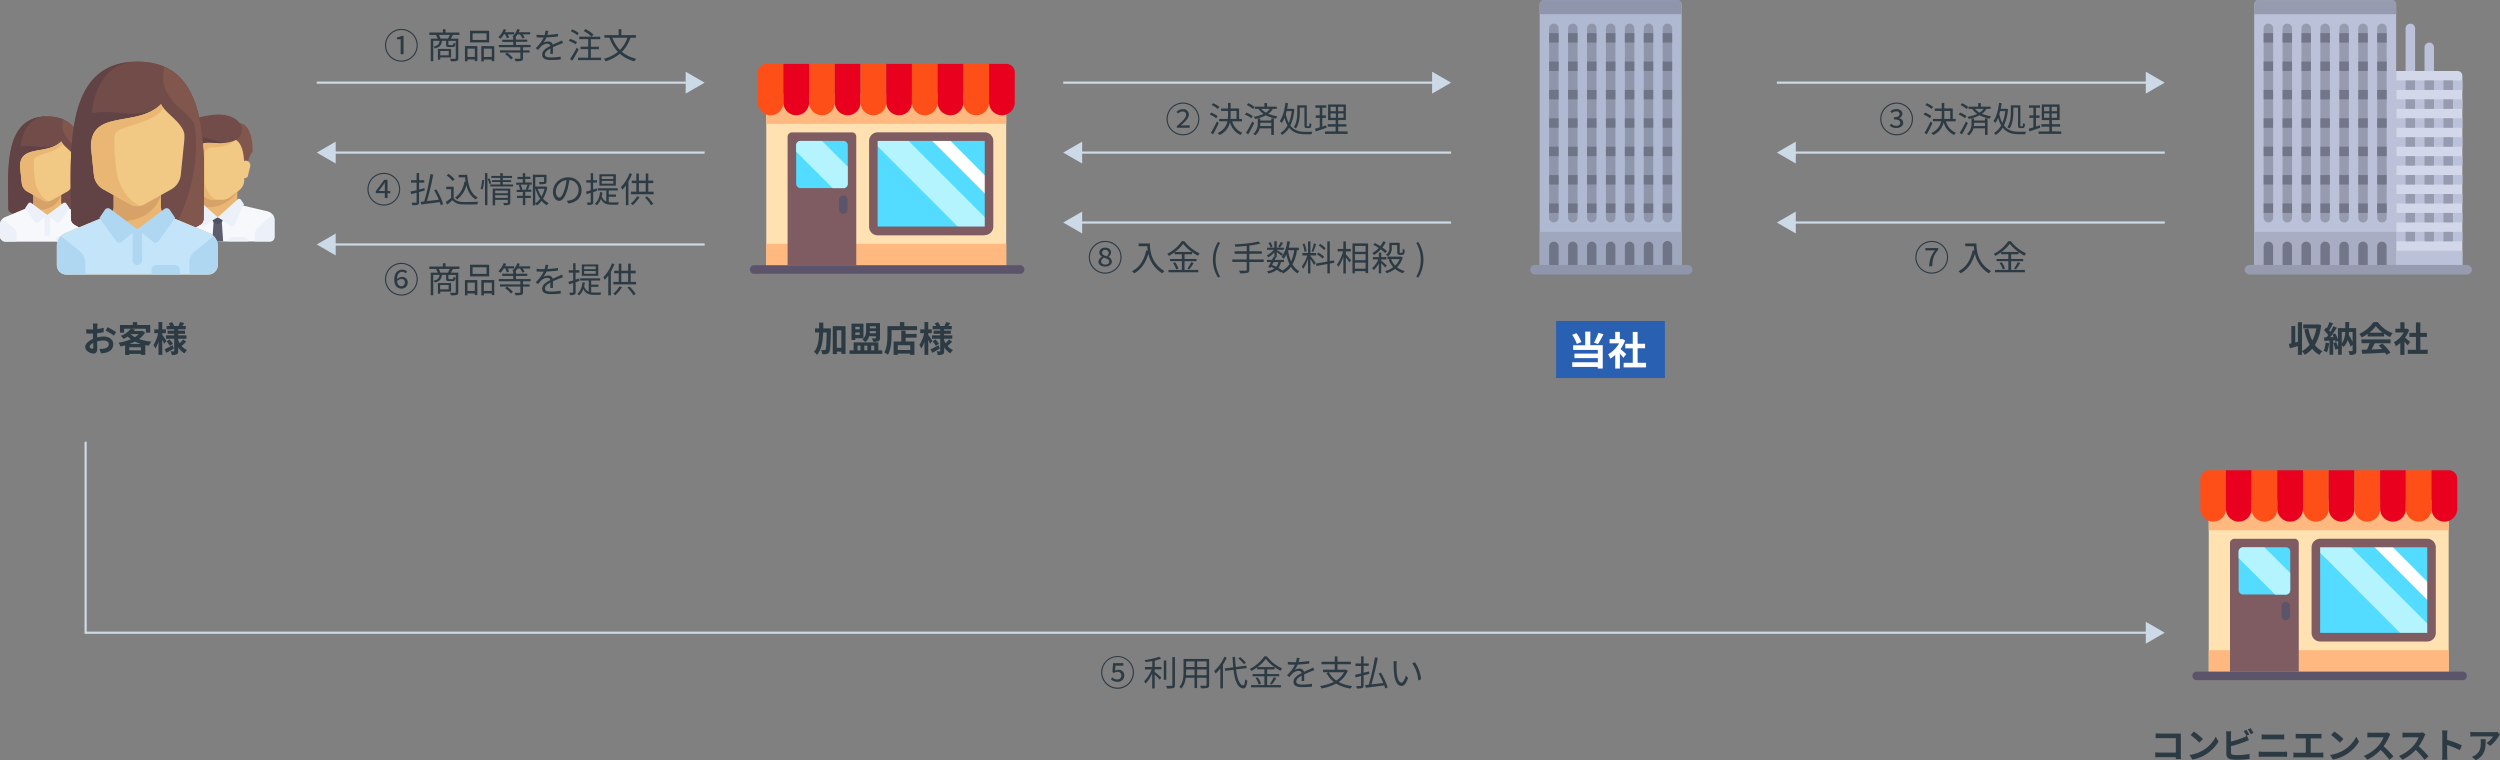 <svg id="レイヤー_1" data-name="レイヤー 1" xmlns="http://www.w3.org/2000/svg" viewBox="0 0 1138.66 346.25"><rect x="0" y="0" width="1138.66" height="346.25" fill="#808080" stroke="none"/><defs><style>.cls-1{fill:#2c3a43;}.cls-2{fill:#ffe1b2;}.cls-3{fill:#ffb980;}.cls-4{fill:#7e5c62;}.cls-5{fill:#5c546a;}.cls-6{fill:#ff4f19;}.cls-7{fill:#e9001e;}.cls-8{fill:#53dcff;}.cls-9{fill:#b3f4ff;}.cls-10{fill:#fff;}.cls-11{fill:#bac1d8;}.cls-12{fill:#d2d8e9;}.cls-13{fill:#969baf;}.cls-14{fill:#a8adc4;}.cls-15{fill:#737689;}.cls-16{fill:#714c49;}.cls-17{fill:#614245;}.cls-18{fill:#81574d;}.cls-19{fill:#e9b773;}.cls-20{fill:#f6f8fc;}.cls-21{fill:#d7a267;}.cls-22{fill:#ecf1f9;}.cls-23{fill:#f2c885;}.cls-24{fill:#5c5d6f;}.cls-25{fill:#525163;}.cls-26{fill:#c4e5f9;}.cls-27{fill:#afd7f2;}.cls-28{fill:#afb9d2;}.cls-29{fill:#8f96ac;}.cls-30{fill:#9fa7bf;}.cls-31{fill:#707487;}.cls-32{fill:none;stroke:#ccd9e6;stroke-miterlimit:10;}.cls-33{fill:#ccd9e6;}.cls-34{fill:#2960b1;}</style></defs><title>structure-convenience</title><path class="cls-1" d="M45.22,270.52a12.88,12.88,0,0,1,3-.42c2.43,0,4.35,1.3,4.35,3.47,0,1.87-1,3.28-3.49,3.91a12.93,12.93,0,0,1-2.08.26l-.74-2a12.17,12.17,0,0,0,2-.11c1.28-.22,2.3-.88,2.3-2s-1-1.7-2.34-1.7a11.23,11.23,0,0,0-3,.43c0,1.26.08,2.48.08,3,0,2-.72,2.48-1.75,2.48-1.55,0-3.75-1.33-3.75-3,0-1.39,1.62-2.82,3.55-3.67,0-.37,0-.74,0-1.1v-1.33l-.85,0c-.72,0-1.52,0-2.21-.08l0-1.92a17.46,17.46,0,0,0,2.19.13l.91,0c0-.56,0-1,0-1.3a12.51,12.51,0,0,0-.11-1.39h2.18c0,.29-.1,1-.13,1.38s0,.74,0,1.14a21.9,21.9,0,0,0,2.91-.59l0,2c-.9.21-2,.37-3,.5,0,.48,0,1,0,1.42ZM43.48,275c0-.4,0-1.12,0-2-1,.5-1.62,1.15-1.62,1.71s.74.93,1.15.93S43.48,275.51,43.48,275ZM50,265.84a35.05,35.05,0,0,1,3.89,2.22l-1,1.63a24.12,24.12,0,0,0-3.81-2.3Z" transform="translate(-1 -116.82)"/><path class="cls-1" d="M67.08,268.28a10.24,10.24,0,0,1-2.75,2.95,24.34,24.34,0,0,0,5.67,1.2,9.35,9.35,0,0,0-1.2,1.84c-.56-.08-1.1-.18-1.63-.27v4.45h-2V278H59.86v.5H58v-4.39c-.7.19-1.41.35-2.13.5A6.48,6.48,0,0,0,55,272.9a22.79,22.79,0,0,0,5.62-1.58,13.2,13.2,0,0,1-1.44-1.2,15.85,15.85,0,0,1-2,1.07A5.35,5.35,0,0,0,56,269.78a9.31,9.31,0,0,0,4.5-3.22H57.51v1.78H55.64v-3.5h5.84v-1.3h2v1.3h5.94v3.5h-2v-1.78H60.73l1.78.35c-.16.22-.34.45-.51.67h3.49l.32-.08Zm-1.89,8.13V275H59.86v1.36Zm0-2.93a17.4,17.4,0,0,1-2.74-1.07,20.41,20.41,0,0,1-2.48,1.07Zm-4.61-4.4a9.2,9.2,0,0,0,1.87,1.31A9.21,9.21,0,0,0,64.18,269H60.63Z" transform="translate(-1 -116.82)"/><path class="cls-1" d="M75.8,273.43c-.19-.46-.53-1.18-.88-1.87v6.9H73.19v-6a13.47,13.47,0,0,1-1.46,3.15,9.12,9.12,0,0,0-.83-1.68A16,16,0,0,0,73,268.58H71.27v-1.76h1.92v-3.3h1.73v3.3h1.6v1.76h-1.6v.71c.43.59,1.58,2.35,1.86,2.79Zm4.37,2.16c-1.12.66-2.37,1.36-3.39,1.92l-.82-1.6c.94-.43,2.35-1.15,3.71-1.86Zm5.65-3.17a28.82,28.82,0,0,1-2.11,2,6.56,6.56,0,0,0,2.5,1.81,7.09,7.09,0,0,0-1.2,1.54,7.6,7.6,0,0,1-2.83-2.82v1.66c0,.86-.16,1.31-.67,1.6a5.22,5.22,0,0,1-2.27.32,5.91,5.91,0,0,0-.51-1.7c.54,0,1.17,0,1.36,0s.26-.08.26-.27v-5.46H76.57v-1.55h3.76v-.7h-3v-1.42h3v-.64H76.87V265.3H78.5a9.13,9.13,0,0,0-.62-1.25l1.5-.51a8.45,8.45,0,0,1,.91,1.76h2c.24-.54.56-1.28.72-1.79l1.89.43c-.29.48-.58,1-.83,1.36h1.55v1.49H82.17v.64h3.1v1.42h-3.1v.7H85.9v1.55H82.17v.63a8.65,8.65,0,0,0,.66,1.41,12.66,12.66,0,0,0,1.55-1.73Zm-7.65-1a11,11,0,0,1,1.58,1.94l-1.36,1a11.2,11.2,0,0,0-1.52-2Z" transform="translate(-1 -116.82)"/><path class="cls-1" d="M379.42,266.39s0,.62,0,.86c-.14,6.82-.26,9.27-.75,10a1.7,1.7,0,0,1-1.23.82,9,9,0,0,1-1.94.06,4.59,4.59,0,0,0-.54-1.9c.64,0,1.22.06,1.52.06A.58.58,0,0,0,377,276c.3-.43.43-2.42.53-7.76h-1.62c-.16,4.27-.72,7.86-2.79,10.23a5,5,0,0,0-1.39-1.39c1.79-2,2.23-5.09,2.34-8.83h-1.86v-1.86h1.87c0-.85,0-1.73,0-2.64H376c0,.9,0,1.78,0,2.64Zm6.69-1V278h-1.9v-1h-2.06v1.1H380.3V265.35Zm-1.9,9.84v-8h-2.06v8Z" transform="translate(-1 -116.82)"/><path class="cls-1" d="M402.82,276.41V278H387.93v-1.63h1.87v-3.6h11.25v3.6Zm-12.26-4.74h-1.73v-7.44h5.44v6.66h-3.71Zm0-6v1.15h2v-1.15Zm2,3.7v-1.14h-2v1.14Zm-1,7h1.36v-2.13h-1.36Zm5.3-6.45a5.13,5.13,0,0,1-1.74,2.75,7.3,7.3,0,0,0-1.33-1.2,5,5,0,0,0,1.68-4.3V264h6.34v6.72c0,.82-.16,1.23-.74,1.49a5.51,5.51,0,0,1-2.32.3,6.41,6.41,0,0,0-.67-1.55c.64,0,1.34,0,1.55,0s.29-.06.29-.26V270Zm-2.19,4.32v2.13h1.39v-2.13Zm5.25-5.63v-1H397.2c0,.3,0,.64-.08,1Zm-2.72-3.18v.93h2.72v-.93Zm.59,8.82v2.13h1.39v-2.13Z" transform="translate(-1 -116.82)"/><path class="cls-1" d="M418.69,265.38v1.81h-11.6v2.23c0,2.58-.24,6.53-1.68,9a8.77,8.77,0,0,0-1.65-1.07c1.31-2.29,1.42-5.65,1.42-8v-4h5.7v-1.84h2v1.84Zm-5.2,3.55h5v1.68h-5v1.75h4v6.1h-2v-.58H409.9v.59H408v-6.11h3.51v-4.93h1.94Zm2.1,5.11H409.9v2.18h5.68Z" transform="translate(-1 -116.82)"/><path class="cls-1" d="M424.67,273.43c-.19-.46-.53-1.19-.88-1.87v6.9h-1.73v-6a13.48,13.48,0,0,1-1.46,3.15,9.1,9.1,0,0,0-.83-1.68,16,16,0,0,0,2.14-5.36h-1.78v-1.76h1.92v-3.3h1.73v3.3h1.6v1.76h-1.6v.7c.43.59,1.58,2.35,1.86,2.79Zm4.37,2.16c-1.12.66-2.37,1.36-3.39,1.92l-.82-1.6c.94-.43,2.35-1.15,3.71-1.86Zm5.65-3.17c-.67.69-1.49,1.46-2.11,2a6.57,6.57,0,0,0,2.5,1.81,7.11,7.11,0,0,0-1.2,1.54,7.59,7.59,0,0,1-2.83-2.82v1.66c0,.87-.16,1.31-.67,1.6a5.23,5.23,0,0,1-2.27.32,5.92,5.92,0,0,0-.51-1.7c.54,0,1.17,0,1.36,0s.26-.08.26-.27v-5.46h-3.76v-1.55h3.76v-.7h-3v-1.42h3v-.64h-3.46V265.3h1.63a9.14,9.14,0,0,0-.62-1.25l1.5-.51a8.48,8.48,0,0,1,.91,1.76h2c.24-.54.56-1.28.72-1.79l1.89.43c-.29.48-.58,1-.83,1.36h1.55v1.49H431v.64h3.1v1.42H431v.7h3.73v1.55H431v.62a8.61,8.61,0,0,0,.66,1.41,12.55,12.55,0,0,0,1.55-1.73Zm-7.65-1a11,11,0,0,1,1.58,1.94l-1.36,1a11.24,11.24,0,0,0-1.52-2Z" transform="translate(-1 -116.82)"/><path class="cls-1" d="M502.54,423.09a7.46,7.46,0,1,1,7.46,7.46A7.47,7.47,0,0,1,502.54,423.09Zm14.41,0A6.95,6.95,0,1,0,510,430,6.94,6.94,0,0,0,516.95,423.09Zm-10,3.11.62-.86a3.31,3.31,0,0,0,2.31.94,1.75,1.75,0,0,0,1.87-1.76,1.68,1.68,0,0,0-1.84-1.71,2.66,2.66,0,0,0-1.57.54l-.67-.42.29-4.08h4.67V420h-3.55l-.21,2.24a3.35,3.35,0,0,1,1.36-.34,2.54,2.54,0,0,1,2.85,2.61,2.92,2.92,0,0,1-3.14,2.85A4.14,4.14,0,0,1,507,426.2Z" transform="translate(-1 -116.82)"/><path class="cls-1" d="M526.93,420.58H530v1.09h-3.06v1.17c.72.56,2.54,2.13,3,2.54l-.69,1c-.48-.53-1.5-1.55-2.32-2.3v6.31h-1.15v-6.9a17.18,17.18,0,0,1-3,4.72,7.71,7.71,0,0,0-.66-1.1,16.64,16.64,0,0,0,3.46-5.41h-3.11v-1.09h3.35v-2.71c-1,.19-2.1.35-3.09.5a3.4,3.4,0,0,0-.37-.94,31.27,31.27,0,0,0,6.61-1.55l.88.91a19.55,19.55,0,0,1-2.88.85Zm5.28,5.86h-1.15v-8.76h1.15Zm3.94-10.34v12.71c0,.82-.22,1.18-.72,1.39a10.89,10.89,0,0,1-2.88.21,4.73,4.73,0,0,0-.43-1.2c1.12,0,2.13,0,2.43,0s.42-.1.42-.4V416.1Z" transform="translate(-1 -116.82)"/><path class="cls-1" d="M551.73,428.79c0,.77-.21,1.12-.72,1.33a10.45,10.45,0,0,1-3,.19,4.73,4.73,0,0,0-.4-1.15c1.12,0,2.21,0,2.5,0s.43-.11.43-.42v-3.25h-4.31v4.72h-1.18v-4.72h-4a9.19,9.19,0,0,1-2,5,3.87,3.87,0,0,0-.91-.78c1.76-2,1.92-4.8,1.92-7v-5.76h11.65Zm-6.66-4.4v-2.66h-3.83v.94c0,.53,0,1.12-.06,1.71Zm-3.83-6.34v2.56h3.83v-2.56Zm9.32,0h-4.31v2.56h4.31Zm0,6.34v-2.66h-4.31v2.66Z" transform="translate(-1 -116.82)"/><path class="cls-1" d="M559.73,416.32a21.59,21.59,0,0,1-1.71,3.23v10.82h-1.2v-9.11a18.11,18.11,0,0,1-2.15,2.35,7.83,7.83,0,0,0-.69-1.15,17.94,17.94,0,0,0,4.63-6.5Zm4.23,5.41c.54,4.24,1.58,7.11,3.3,7.27.46,0,.72-.91.88-2.75a4.79,4.79,0,0,0,1,.62c-.35,2.74-1,3.57-1.82,3.52-2.63-.19-3.91-3.5-4.51-8.5l-3.84.48-.16-1.12,3.87-.48c-.13-1.49-.24-3.07-.3-4.74h1.18c0,1.62.14,3.17.3,4.58l4.79-.61.16,1.12Zm3.6-2.4a17.1,17.1,0,0,0-2.58-2.63l.86-.58a16.89,16.89,0,0,1,2.64,2.56Z" transform="translate(-1 -116.82)"/><path class="cls-1" d="M578.13,428.83h6.26v1.06H570.81v-1.06h6.08v-4h-5.36v-1h5.36v-2.14h-3.3v-.91a21.43,21.43,0,0,1-2.64,1.66,3.81,3.81,0,0,0-.72-.93,17.94,17.94,0,0,0,6.63-5.75H578A18.86,18.86,0,0,0,585,421.3a5.4,5.4,0,0,0-.77,1.06,20.36,20.36,0,0,1-2.67-1.66v1h-3.42v2.14h5.49v1h-5.49Zm-4.31-3.52a10.36,10.36,0,0,1,1.52,2.85l-1,.46a11.12,11.12,0,0,0-1.46-2.95Zm7.63-4.67a18.82,18.82,0,0,1-3.94-3.71,17.52,17.52,0,0,1-3.75,3.71Zm-2,7.59a18.61,18.61,0,0,0,1.71-2.95l1.12.43a26.13,26.13,0,0,1-2,2.91Z" transform="translate(-1 -116.82)"/><path class="cls-1" d="M593.83,427c0-.61.06-1.63.06-2.46-1.47.8-2.5,1.62-2.5,2.66,0,1.25,1.23,1.42,2.87,1.42a27.89,27.89,0,0,0,4.32-.38l0,1.3a41,41,0,0,1-4.34.26c-2.27,0-4.1-.48-4.1-2.42s1.89-3.06,3.73-4a1.34,1.34,0,0,0-1.42-1,4.22,4.22,0,0,0-2.74,1.17c-.45.43-.9,1-1.44,1.66l-1.09-.82a16.75,16.75,0,0,0,3.65-4.83h-.66c-.67,0-1.74,0-2.61-.1v-1.2c.85.1,2,.16,2.67.16.34,0,.67,0,1,0a8.57,8.57,0,0,0,.4-2l1.31.11c-.11.45-.26,1.1-.48,1.82a42.39,42.39,0,0,0,4.85-.48l0,1.18a49.06,49.06,0,0,1-5.25.45,11.35,11.35,0,0,1-1.42,2.43,4.49,4.49,0,0,1,2.19-.59,2,2,0,0,1,2.1,1.44c1.09-.51,2-.9,2.88-1.28.48-.21.86-.4,1.31-.62l.51,1.2c-.4.11-1,.34-1.39.5-.9.35-2,.82-3.23,1.38,0,.91,0,2.26,0,3Z" transform="translate(-1 -116.82)"/><path class="cls-1" d="M614.88,422.29a11.31,11.31,0,0,1-4.18,5.15,18.07,18.07,0,0,0,6.21,1.87,4.46,4.46,0,0,0-.75,1.12,17.53,17.53,0,0,1-6.61-2.27,21.64,21.64,0,0,1-6.64,2.22,4.16,4.16,0,0,0-.64-1.12,21.34,21.34,0,0,0,6.21-1.86,11.76,11.76,0,0,1-3.31-4.07l1-.34H603.6v-1.17h5.35v-2.46h-6.07v-1.15h6.07V415.8h1.22v2.43h6.1v1.15h-6.1v2.46h3.68l.22,0Zm-8.61.72a10,10,0,0,0,3.33,3.76,9.59,9.59,0,0,0,3.57-3.76Z" transform="translate(-1 -116.82)"/><path class="cls-1" d="M624.64,423.74l-2.58.67v4.53c0,.74-.16,1.07-.62,1.26a7.74,7.74,0,0,1-2.42.21,5.12,5.12,0,0,0-.37-1.12c.87,0,1.7,0,1.94,0s.34-.08.34-.35v-4.23l-2.48.64-.29-1.17c.75-.16,1.71-.38,2.77-.64v-3.39h-2.54V419h2.54v-3.26h1.14V419h2.34v1.1h-2.34v3.12l2.46-.61Zm7.28,6.66c-.11-.42-.26-.91-.45-1.42-3,.42-6.23.83-8.42,1.1l-.26-1.23c.48,0,1-.1,1.62-.18a103.57,103.57,0,0,0,2.83-12.44l1.28.22c-.72,3.84-1.86,8.69-2.88,12.08l5.41-.62a32.92,32.92,0,0,0-2.13-4.32l1-.4a30.08,30.08,0,0,1,3.11,6.74Z" transform="translate(-1 -116.82)"/><path class="cls-1" d="M637.07,419.57c0,1,0,2.45.11,3.75.26,2.66,1,4.4,2.14,4.4.82,0,1.55-1.63,2-3.23l1,1.15c-.95,2.69-1.92,3.6-3,3.6-1.49,0-2.93-1.49-3.36-5.6a41.94,41.94,0,0,1-.18-4.23,8.54,8.54,0,0,0-.1-1.41l1.54,0C637.14,418.42,637.09,419.16,637.07,419.57Zm11.17,6.66-1.3.51a15.68,15.68,0,0,0-2.74-7.84l1.25-.43A16.31,16.31,0,0,1,648.24,426.23Z" transform="translate(-1 -116.82)"/><path class="cls-1" d="M1058.19,264.9a22,22,0,0,1-2.82,9.06,9.29,9.29,0,0,0,3.41,2.83,6.86,6.86,0,0,0-1.36,1.66,10.7,10.7,0,0,1-3.3-2.79,12.75,12.75,0,0,1-3.38,2.77,7.23,7.23,0,0,0-1.26-1.62v1.63h-1.86v-4c-1.28.37-2.58.71-3.67,1l-.43-2,1.1-.22v-7.89h1.78v7.48l1.22-.29v-8.95h1.86v13.16a10.24,10.24,0,0,0,3.46-2.9,24.38,24.38,0,0,1-2.38-7l1.82-.34a20.4,20.4,0,0,0,1.78,5.43,18.5,18.5,0,0,0,1.86-5.54h-6V264.6h6.53l.32-.06Z" transform="translate(-1 -116.82)"/><path class="cls-1" d="M1061.82,273.16a14.82,14.82,0,0,1-1,4.13,9.28,9.28,0,0,0-1.46-.69,11.62,11.62,0,0,0,.85-3.71Zm12.41,3.36c0,.86-.14,1.34-.69,1.63a5.28,5.28,0,0,1-2.38.34,5.8,5.8,0,0,0-.53-1.75c.66,0,1.39,0,1.62,0s.27-.06.27-.29v-2.61l-.88.85a30.93,30.93,0,0,0-1.39-3,7.47,7.47,0,0,1-1.89,3.22,4,4,0,0,0-.75-.88v4.35h-1.68v-2.75l-1.26.46a18.87,18.87,0,0,0-.93-3l1.34-.42a18.48,18.48,0,0,1,.85,2.32v-2.93l-1.2.54a7.68,7.68,0,0,0-.21-.82l-.82.06v6.55H1062v-6.43l-2.32.14-.16-1.65,1.15,0c.24-.3.5-.66.75-1a15.76,15.76,0,0,0-1.89-2.18l.91-1.3.37.32a20.26,20.26,0,0,0,1.17-2.79l1.65.61c-.58,1.09-1.22,2.34-1.79,3.22.19.22.38.43.54.64a29.14,29.14,0,0,0,1.42-2.59l1.55.72c-.88,1.39-2,3-3,4.3l1.54-.06c-.18-.4-.37-.8-.56-1.15l1.26-.53a16.13,16.13,0,0,1,1.26,2.83v-5.23h3.33c0-.88,0-1.79,0-2.77h1.78c0,1,0,1.89-.06,2.77h3.23Zm-6.63-3.27a9.55,9.55,0,0,0,1.57-5.22h-1.57Zm3.3-5.22c0,.43-.08.86-.14,1.28.62,1,1.28,2.19,1.76,3.2V268Z" transform="translate(-1 -116.82)"/><path class="cls-1" d="M1079.39,268.9a18.52,18.52,0,0,1-2.71,1.6,7.43,7.43,0,0,0-1.12-1.6,15.78,15.78,0,0,0,6.47-5.36h2a14.64,14.64,0,0,0,6.77,5.07,9.86,9.86,0,0,0-1.23,1.74,19.16,19.16,0,0,1-2.69-1.55v1.27h-7.47Zm-2.83,2.5h13.24v1.76h-7.17c-.46.94-1,1.94-1.47,2.83l4.82-.18a19.09,19.09,0,0,0-1.57-1.63l1.68-.88a21.56,21.56,0,0,1,3.67,4.11l-1.78,1.07a8.48,8.48,0,0,0-.64-1c-3.76.21-7.71.37-10.44.5l-.26-1.86,2.42-.08a30.6,30.6,0,0,0,1.22-2.9h-3.71Zm9.62-3.07a15.57,15.57,0,0,1-3.07-3,14.56,14.56,0,0,1-2.93,3Z" transform="translate(-1 -116.82)"/><path class="cls-1" d="M1097.56,274.12c-.34-.45-.88-1.09-1.42-1.68v6h-1.89V273a13.25,13.25,0,0,1-2,1.54,7.59,7.59,0,0,0-.9-1.81,12,12,0,0,0,4.48-4.48H1092v-1.71h2.27v-2.95h1.89v2.95h.72l.34-.08,1.07.69a15.55,15.55,0,0,1-1.89,3.42c.77.63,2,1.73,2.34,2Zm9.17,2V278h-9.06v-1.86h3.7v-5.86h-3v-1.84h3v-4.79h2v4.79h3v1.84h-3v5.86Z" transform="translate(-1 -116.82)"/><path class="cls-1" d="M532.33,171a7.46,7.46,0,1,1,7.46,7.46A7.47,7.47,0,0,1,532.33,171Zm14.41,0a6.95,6.95,0,1,0-6.95,6.95A6.94,6.94,0,0,0,546.74,171ZM537,174.26c2.69-2.35,4.23-3.83,4.23-5.14a1.42,1.42,0,0,0-1.63-1.52,2.88,2.88,0,0,0-2,.94l-.75-.7a3.75,3.75,0,0,1,2.83-1.3,2.48,2.48,0,0,1,2.79,2.48c0,1.54-1.57,3.09-3.6,4.95.48,0,1.07-.06,1.63-.06h2.35V175H537Z" transform="translate(-1 -116.82)"/><path class="cls-1" d="M554.94,170.68A12.39,12.39,0,0,0,552,169l.66-.9a12.85,12.85,0,0,1,2.93,1.6Zm1.18,2.19c-.77,1.7-1.78,3.68-2.62,5.19l-1-.75a50.1,50.1,0,0,0,2.74-5.17Zm-.42-6.4a12.33,12.33,0,0,0-2.83-1.79l.64-.86a11.14,11.14,0,0,1,2.88,1.71Zm6.55,5.6a7.8,7.8,0,0,0,4.56,5.23,3.83,3.83,0,0,0-.82,1,8.74,8.74,0,0,1-4.79-5.79,8.19,8.19,0,0,1-4.71,5.79,5.87,5.87,0,0,0-.93-.85c2.93-1.46,4.07-3.35,4.5-5.39h-3.76V171h3.94a17.83,17.83,0,0,0,.08-1.86v-1.78h-3.15v-1.1h3.15V163.7h1.17v2.53h3.86V171h1.33v1.1Zm-.75-2.94c0,.61,0,1.23-.06,1.84h2.77v-3.63H561.5Z" transform="translate(-1 -116.82)"/><path class="cls-1" d="M570.94,170.68A12.39,12.39,0,0,0,568,169l.66-.9a12.85,12.85,0,0,1,2.93,1.6Zm1.3,2.19c-.79,1.7-1.84,3.7-2.72,5.19l-1-.75a52.27,52.27,0,0,0,2.83-5.17Zm-.53-6.4a11.84,11.84,0,0,0-2.83-1.79l.64-.86a11.41,11.41,0,0,1,2.88,1.71Zm8.32,4.29h1.17v7.51H580v-3h-5.27a5.77,5.77,0,0,1-2,3.19,5.77,5.77,0,0,0-.93-.67,5.92,5.92,0,0,0,2.06-4.95v-2.06H575v.94h5Zm.69-4.37a7.37,7.37,0,0,1-2.08,2.26,19.66,19.66,0,0,0,4.19,1.17,3.11,3.11,0,0,0-.66,1.06,18.93,18.93,0,0,1-4.63-1.55,17.69,17.69,0,0,1-4.9,1.68,4.75,4.75,0,0,0-.59-1,17.43,17.43,0,0,0,4.45-1.3,9.06,9.06,0,0,1-2.32-2.3h-1.65v-1h4.37v-1.66h1.2v1.66h4.43v1Zm-.69,7.84v-1.52h-5v.11a11.11,11.11,0,0,1-.08,1.41Zm-4.58-7.84a8,8,0,0,0,2.11,1.73,6.37,6.37,0,0,0,1.84-1.73Z" transform="translate(-1 -116.82)"/><path class="cls-1" d="M598.79,176.82a4,4,0,0,0-.45,1.15h-2.75c-2.91,0-5.54-.56-7.44-3a10.07,10.07,0,0,1-3.23,3.33,5.32,5.32,0,0,0-.74-.94,8.8,8.8,0,0,0,3.25-3.44,14.26,14.26,0,0,1-1.41-3.49,11.51,11.51,0,0,1-1.23,2.39,5.87,5.87,0,0,0-.91-.86c1.41-1.92,2.18-5,2.59-8.29l1.17.16c-.11.86-.26,1.73-.43,2.54h2.4l.22,0,.7.14A21.64,21.64,0,0,1,588.7,174c1.79,2.37,4.27,2.87,6.95,2.87ZM587,167.43c-.13.46-.24.93-.37,1.38a15.52,15.52,0,0,0,1.36,4,19.3,19.3,0,0,0,1.34-5.38Zm6,.53c0,2.18-.27,5.3-1.76,7.44a3.48,3.48,0,0,0-1-.64c1.44-2,1.62-4.8,1.62-6.82V164.8h4.34v9c0,.46,0,.53.27.53h.64c.22,0,.27-.27.3-1.44a2.83,2.83,0,0,0,.9.38c-.08,1.46-.35,1.89-1.09,1.89h-.94c-.94,0-1.15-.32-1.15-1.39v-7.94H593Z" transform="translate(-1 -116.82)"/><path class="cls-1" d="M605.23,175c-1.71.58-3.54,1.2-5,1.67l-.27-1.2c.59-.18,1.33-.4,2.14-.67v-4.31h-1.82v-1.12h1.82v-3.47h-2v-1.12h5v1.12h-1.84v3.47h1.62v1.12h-1.62v4l1.75-.58Zm9.56,1.7v1.09H604.48v-1.09h4.87v-2.19h-3.63V173.4h3.63v-1.87H605.9V164.4H614v7.12h-3.49v1.87h3.73v1.09h-3.73v2.19ZM607,167.46h2.43v-2H607Zm0,3h2.43v-2H607Zm5.91-5h-2.45v2h2.45Zm0,3h-2.45v2h2.45Z" transform="translate(-1 -116.82)"/><path class="cls-1" d="M496.92,234a7.46,7.46,0,1,1,7.46,7.46A7.47,7.47,0,0,1,496.92,234Zm14.41,0a6.95,6.95,0,1,0-6.95,6.95A6.94,6.94,0,0,0,511.33,234Zm-10,2A2.6,2.6,0,0,1,503,233.8v-.06a2.36,2.36,0,0,1-1.31-1.94c0-1.33,1.17-2.19,2.67-2.19,1.68,0,2.69.93,2.69,2.21a2.59,2.59,0,0,1-1.26,2v0a2.45,2.45,0,0,1,1.62,2.14c0,1.28-1.23,2.27-3.06,2.27S501.31,237.32,501.31,236Zm4.9,0c0-1-1.06-1.38-2.4-1.84a2.15,2.15,0,0,0-1.31,1.71c0,.86.85,1.47,1.94,1.47S506.21,236.81,506.21,236Zm-.26-4a1.41,1.41,0,0,0-1.58-1.38,1.29,1.29,0,0,0-1.46,1.25c0,.91,1,1.34,2.08,1.71A2.15,2.15,0,0,0,506,231.93Z" transform="translate(-1 -116.82)"/><path class="cls-1" d="M524.74,227.7c0,2.83.37,8.87,6.64,12.6a5.67,5.67,0,0,0-1,1,13.81,13.81,0,0,1-6.35-8.92c-1.18,4.15-3.2,7.06-6.39,8.93a7.77,7.77,0,0,0-1.07-.94c3.54-1.84,5.51-5.06,6.48-9.54l.7.11c-.11-.74-.18-1.44-.21-2h-3.94V227.7Z" transform="translate(-1 -116.82)"/><path class="cls-1" d="M540.51,239.77h6.26v1.06H533.2v-1.06h6.08v-4h-5.36v-1h5.36v-2.15H536v-.91a21.5,21.5,0,0,1-2.64,1.66,3.81,3.81,0,0,0-.72-.93,17.94,17.94,0,0,0,6.63-5.75h1.18a18.86,18.86,0,0,0,6.95,5.54,5.37,5.37,0,0,0-.77,1.06,20.31,20.31,0,0,1-2.67-1.66v1h-3.43v2.15H546v1h-5.49Zm-4.31-3.52a10.37,10.37,0,0,1,1.52,2.85l-1,.46a11.13,11.13,0,0,0-1.46-2.95Zm7.64-4.67a18.79,18.79,0,0,1-3.94-3.71,17.53,17.53,0,0,1-3.75,3.71Zm-2,7.59a18.61,18.61,0,0,0,1.71-2.95l1.12.43a26.25,26.25,0,0,1-2,2.91Z" transform="translate(-1 -116.82)"/><path class="cls-1" d="M553.44,235.15a15,15,0,0,1,2.35-8.12l.91.42a15.49,15.49,0,0,0,0,15.4l-.91.43A15,15,0,0,1,553.44,235.15Z" transform="translate(-1 -116.82)"/><path class="cls-1" d="M576.56,236.14H570v3.55c0,.85-.26,1.2-.85,1.39a12.45,12.45,0,0,1-3.3.21,5.92,5.92,0,0,0-.51-1.18c1.34,0,2.59,0,3,0s.5-.11.5-.45v-3.54h-6.58V235h6.58v-2.59h-5.51v-1.14h5.51v-2.46c-1.76.19-3.57.3-5.22.38a5.44,5.44,0,0,0-.3-1.06c3.78-.18,8.42-.59,10.82-1.34l.9.94a29.94,29.94,0,0,1-5,.94v2.59h5.67v1.14H570V235h6.56Z" transform="translate(-1 -116.82)"/><path class="cls-1" d="M591.71,230.78a18.61,18.61,0,0,1-2,6.42,7.88,7.88,0,0,0,3.09,3.14,3.83,3.83,0,0,0-.82,1,8.6,8.6,0,0,1-3-3,10.55,10.55,0,0,1-3.71,3.07,5.09,5.09,0,0,0-.51-.83l-.37.38a15.68,15.68,0,0,0-1.87-1.26,8.94,8.94,0,0,1-3.91,1.66,2.44,2.44,0,0,0-.54-1,8.14,8.14,0,0,0,3.41-1.25c-.51-.26-1-.51-1.57-.74l-.26.45-1-.37c.35-.61.78-1.42,1.22-2.26h-1.81v-1h2.3c.24-.48.46-.94.66-1.38l.42.1v-2.21a10.42,10.42,0,0,1-2.8,2.35,4.06,4.06,0,0,0-.66-.9,8.73,8.73,0,0,0,3.14-2.54h-3v-1h3.28v-2.93h1.1v2.93h3.25v1h-3.25v.08c.69.4,2.42,1.49,2.85,1.81l-.66.85c-.42-.38-1.42-1.15-2.19-1.73V234h-.69l.27.06c-.18.35-.35.74-.54,1.12h4.27v1h-1.39a6.58,6.58,0,0,1-1.14,2.67,16.15,16.15,0,0,1,1.84,1.17,8.81,8.81,0,0,0,3.2-2.91,21.66,21.66,0,0,1-1.44-4.42,10.4,10.4,0,0,1-1.17,2,6.08,6.08,0,0,0-1-.82,15.73,15.73,0,0,0,2.61-7.17l1.22.18c-.16.94-.37,1.87-.59,2.75h4.64v1.12Zm-12-1.2a8.19,8.19,0,0,0-1-2.1l.9-.37a8,8,0,0,1,1,2Zm1.34,6.63c-.22.45-.46.88-.67,1.3.64.26,1.28.54,1.9.85a5.13,5.13,0,0,0,1-2.14Zm4.34-8.72c-.46.74-1,1.54-1.42,2.06l-.8-.38a13.74,13.74,0,0,0,1.18-2.11Zm2.26,3.35a22.08,22.08,0,0,0,1.39,5.06,17.52,17.52,0,0,0,1.41-5.11H587.7Z" transform="translate(-1 -116.82)"/><path class="cls-1" d="M597.85,233.42c.45.5,2,2.61,2.4,3.15l-.78.93c-.29-.59-1-1.82-1.62-2.72v6.56h-1.1v-6.58a18.32,18.32,0,0,1-2.21,4.56,8.69,8.69,0,0,0-.59-1.15,16.82,16.82,0,0,0,2.48-5h-2.24v-1.12h2.56v-5.28h1.1v5.28h2.61v1.12h-2.61Zm-2.69-1.92a15.5,15.5,0,0,0-.87-3.54l.87-.21a14.77,14.77,0,0,1,.94,3.51Zm5.3-3.55a33,33,0,0,1-1.31,3.6l-.77-.26a29.6,29.6,0,0,0,1.06-3.6Zm6.24,8.9v4.5h-1.12v-4.29l-5,.9-.19-1.1,5.15-.91v-9.19h1.12v9l1.89-.34.18,1.09Zm-3.25-2.24a13,13,0,0,0-2.64-1.92l.56-.83a12.88,12.88,0,0,1,2.67,1.79Zm.69-3.87a13.24,13.24,0,0,0-2.51-2.06l.61-.8a12.31,12.31,0,0,1,2.51,2Z" transform="translate(-1 -116.82)"/><path class="cls-1" d="M614,232.7c.58.59,2,2.26,2.35,2.69l-.74,1a22.75,22.75,0,0,0-1.62-2.3v7.27h-1.14v-7.65a16.76,16.76,0,0,1-2.32,4.71,6.65,6.65,0,0,0-.62-1.09,17.08,17.08,0,0,0,2.8-6h-2.45v-1.12h2.59v-3.43H614v3.43h2.27v1.12H614Zm10.13-5v13.51h-1.17v-.91H618.1v1H617V227.67Zm-6,1.12v2.67h4.85v-2.67Zm0,6.51h4.85v-2.75H618.1Zm4.85,3.86v-2.77H618.1v2.77Z" transform="translate(-1 -116.82)"/><path class="cls-1" d="M631.9,238.65c-.35-.45-1.17-1.31-1.82-2v4.67H629v-4.61a11.3,11.3,0,0,1-2.27,3.11,5.88,5.88,0,0,0-.82-.85,10.92,10.92,0,0,0,2.88-4h-2.51v-1.07H629v-2h1.1v2h2.37V235h-2.37v.53c.56.42,2.18,1.86,2.56,2.24Zm0-6.56a16.64,16.64,0,0,0-2-1.7,14.37,14.37,0,0,1-3.06,2.58,4.63,4.63,0,0,0-.9-.86,12.14,12.14,0,0,0,3-2.35,27.22,27.22,0,0,0-2.48-1.47l.72-.77c.78.4,1.65.9,2.48,1.41a11.53,11.53,0,0,0,1.34-2.19l1.15.34a14.76,14.76,0,0,1-1.55,2.48,15.47,15.47,0,0,1,2.13,1.66Zm8,1.92a10.41,10.41,0,0,1-2.62,4.56,9.64,9.64,0,0,0,3.52,1.71,4,4,0,0,0-.78,1,9.66,9.66,0,0,1-3.62-2,12.3,12.3,0,0,1-3.89,2,4.05,4.05,0,0,0-.64-1,11,11,0,0,0,3.7-1.78,10.42,10.42,0,0,1-2.08-3.49l.82-.22h-1.38v-1.09h6l.21,0Zm-5-4.29a4.36,4.36,0,0,1-1.84,3.89,3.86,3.86,0,0,0-.82-.8,3.31,3.31,0,0,0,1.55-3.12V227.4h4.72v3.92c0,.34,0,.51.1.56a.41.41,0,0,0,.26.08h.46a.53.53,0,0,0,.34-.08c.08,0,.14-.14.19-.35a14.13,14.13,0,0,0,0-1.44,3,3,0,0,0,.93.5,7.56,7.56,0,0,1-.16,1.65.82.82,0,0,1-.48.54,1.87,1.87,0,0,1-.77.14h-.78a1.38,1.38,0,0,1-.91-.29c-.22-.19-.32-.46-.32-1.38v-2.8H634.9Zm-.3,5.12a8.54,8.54,0,0,0,1.86,2.95,8.58,8.58,0,0,0,2-2.95Z" transform="translate(-1 -116.82)"/><path class="cls-1" d="M646.06,242.84a15.49,15.49,0,0,0,0-15.4l.9-.42a15.11,15.11,0,0,1,0,16.25Z" transform="translate(-1 -116.82)"/><path class="cls-1" d="M857.38,171a7.46,7.46,0,1,1,7.46,7.46A7.47,7.47,0,0,1,857.38,171Zm14.41,0a6.95,6.95,0,1,0-6.95,6.95A6.94,6.94,0,0,0,871.78,171ZM861.7,174l.64-.85a3.29,3.29,0,0,0,2.38,1c1,0,1.78-.56,1.78-1.41s-.7-1.54-2.88-1.54v-1c1.9,0,2.58-.59,2.58-1.42s-.58-1.23-1.52-1.23a2.78,2.78,0,0,0-2,.83l-.69-.82a3.87,3.87,0,0,1,2.67-1.06c1.65,0,2.82.78,2.82,2.19a2.09,2.09,0,0,1-1.63,1.92v0a2.25,2.25,0,0,1,2,2.11c0,1.49-1.38,2.4-3.09,2.4A4.07,4.07,0,0,1,861.7,174Z" transform="translate(-1 -116.82)"/><path class="cls-1" d="M880,170.68a12.41,12.41,0,0,0-2.91-1.7l.66-.9a12.86,12.86,0,0,1,2.93,1.6Zm1.18,2.19c-.77,1.7-1.78,3.68-2.62,5.19l-1-.75a50.2,50.2,0,0,0,2.74-5.17Zm-.42-6.4a12.32,12.32,0,0,0-2.83-1.79l.64-.86a11.15,11.15,0,0,1,2.88,1.71Zm6.55,5.6a7.8,7.8,0,0,0,4.56,5.23,3.82,3.82,0,0,0-.82,1,8.74,8.74,0,0,1-4.79-5.79,8.18,8.18,0,0,1-4.71,5.79,5.89,5.89,0,0,0-.93-.85c2.93-1.46,4.07-3.35,4.5-5.39h-3.76V171h3.94a18,18,0,0,0,.08-1.86v-1.78h-3.15v-1.1h3.15V163.7h1.17v2.53h3.86V171h1.33v1.1Zm-.75-2.94c0,.61,0,1.23-.06,1.84h2.77v-3.63h-2.71Z" transform="translate(-1 -116.82)"/><path class="cls-1" d="M896,170.68a12.41,12.41,0,0,0-2.91-1.7l.66-.9a12.86,12.86,0,0,1,2.93,1.6Zm1.3,2.19c-.79,1.7-1.84,3.7-2.72,5.19l-1-.75a52.37,52.37,0,0,0,2.83-5.17Zm-.53-6.4a11.81,11.81,0,0,0-2.83-1.79l.64-.86a11.42,11.42,0,0,1,2.88,1.71Zm8.32,4.29h1.17v7.51h-1.17v-3h-5.27a5.77,5.77,0,0,1-2,3.19,5.77,5.77,0,0,0-.93-.67,5.92,5.92,0,0,0,2.06-4.95v-2.06h1.14v.94h5Zm.69-4.37a7.35,7.35,0,0,1-2.08,2.26,19.66,19.66,0,0,0,4.19,1.17,3.11,3.11,0,0,0-.66,1.06,18.93,18.93,0,0,1-4.63-1.55,17.69,17.69,0,0,1-4.9,1.68,4.75,4.75,0,0,0-.59-1,17.45,17.45,0,0,0,4.45-1.3,9,9,0,0,1-2.32-2.3h-1.65v-1H902v-1.66h1.2v1.66h4.43v1Zm-.69,7.84v-1.52h-5v.11a11.11,11.11,0,0,1-.08,1.41Zm-4.58-7.84a8,8,0,0,0,2.11,1.73,6.35,6.35,0,0,0,1.84-1.73Z" transform="translate(-1 -116.82)"/><path class="cls-1" d="M923.83,176.82a4,4,0,0,0-.45,1.15h-2.75c-2.91,0-5.54-.56-7.44-3a10.07,10.07,0,0,1-3.23,3.33,5.32,5.32,0,0,0-.74-.94,8.8,8.8,0,0,0,3.25-3.44,14.23,14.23,0,0,1-1.41-3.49,11.56,11.56,0,0,1-1.23,2.39,5.88,5.88,0,0,0-.91-.86c1.41-1.92,2.18-5,2.59-8.29l1.17.16c-.11.86-.26,1.73-.43,2.54h2.4l.22,0,.7.14a21.62,21.62,0,0,1-1.83,7.46c1.79,2.37,4.27,2.87,6.95,2.87ZM912,167.43c-.13.46-.24.93-.37,1.38a15.56,15.56,0,0,0,1.36,4,19.27,19.27,0,0,0,1.35-5.38Zm6,.53c0,2.18-.27,5.3-1.76,7.44a3.51,3.51,0,0,0-1-.64c1.44-2,1.62-4.8,1.62-6.82V164.8h4.34v9c0,.46,0,.53.27.53h.64c.22,0,.27-.27.3-1.44a2.82,2.82,0,0,0,.9.38c-.08,1.46-.35,1.89-1.09,1.89h-.94c-.95,0-1.15-.32-1.15-1.39v-7.94H918Z" transform="translate(-1 -116.82)"/><path class="cls-1" d="M930.27,175c-1.71.58-3.54,1.2-5,1.67l-.27-1.2c.59-.18,1.33-.4,2.14-.67v-4.31h-1.82v-1.12h1.82v-3.47h-2v-1.12h5v1.12h-1.84v3.47h1.62v1.12h-1.62v4l1.74-.58Zm9.55,1.7v1.09H929.52v-1.09h4.87v-2.19h-3.63V173.4h3.63v-1.87h-3.44V164.4h8.13v7.12h-3.49v1.87h3.73v1.09h-3.73v2.19ZM932,167.46h2.43v-2H932Zm0,3h2.43v-2H932Zm5.91-5h-2.45v2h2.45Zm0,3h-2.45v2h2.45Z" transform="translate(-1 -116.82)"/><path class="cls-1" d="M873.38,234a7.46,7.46,0,1,1,7.46,7.46A7.47,7.47,0,0,1,873.38,234Zm14.41,0a6.95,6.95,0,1,0-6.95,6.95A6.94,6.94,0,0,0,887.78,234Zm-5.52-3.12h-4.32V229.8h5.83v.8c-2.15,2.46-2.56,4.26-2.72,7.49h-1.36A11.17,11.17,0,0,1,882.26,230.92Z" transform="translate(-1 -116.82)"/><path class="cls-1" d="M901.19,227.7c0,2.83.37,8.87,6.64,12.6a5.67,5.67,0,0,0-1,1,13.81,13.81,0,0,1-6.35-8.92c-1.18,4.15-3.2,7.06-6.39,8.93a7.74,7.74,0,0,0-1.07-.94c3.54-1.84,5.51-5.06,6.48-9.54l.71.11c-.11-.74-.18-1.44-.21-2H896.1V227.7Z" transform="translate(-1 -116.82)"/><path class="cls-1" d="M917,239.77h6.26v1.06H909.65v-1.06h6.08v-4h-5.36v-1h5.36v-2.15h-3.3v-.91a21.49,21.49,0,0,1-2.64,1.66,3.8,3.8,0,0,0-.72-.93,17.94,17.94,0,0,0,6.63-5.75h1.18a18.86,18.86,0,0,0,6.95,5.54,5.39,5.39,0,0,0-.77,1.06,20.32,20.32,0,0,1-2.67-1.66v1H917v2.15h5.49v1H917Zm-4.31-3.52a10.35,10.35,0,0,1,1.52,2.85l-1,.46a11.12,11.12,0,0,0-1.46-2.95Zm7.63-4.67a18.81,18.81,0,0,1-3.94-3.71,17.52,17.52,0,0,1-3.75,3.71Zm-2,7.59a18.61,18.61,0,0,0,1.71-2.95l1.12.43a26.18,26.18,0,0,1-2,2.91Z" transform="translate(-1 -116.82)"/><rect class="cls-2" x="349.01" y="46.65" width="109.27" height="76.1"/><rect class="cls-3" x="349.01" y="111.04" width="109.27" height="11.71"/><rect class="cls-3" x="349.01" y="42.74" width="109.27" height="13.66"/><path class="cls-4" d="M389,177.13H361.72a2,2,0,0,0-2,2v58.54H391V179.08a2,2,0,0,0-2-2Zm0,0" transform="translate(-1 -116.82)"/><path class="cls-5" d="M465.13,241.52h-121a2,2,0,0,1,0-3.9h121a2,2,0,1,1,0,3.9Zm0,0" transform="translate(-1 -116.82)"/><path class="cls-5" d="M385.13,214.2a2,2,0,0,1-2-2v-3.9a2,2,0,1,1,3.9,0v3.9a2,2,0,0,1-2,2Zm0,0" transform="translate(-1 -116.82)"/><path class="cls-6" d="M352,169.32a5.85,5.85,0,0,1-5.85-5.85V149.81a3.9,3.9,0,0,1,3.9-3.9h7.8v17.56a5.85,5.85,0,0,1-5.85,5.85Zm0,0" transform="translate(-1 -116.82)"/><path class="cls-7" d="M363.67,169.32a5.85,5.85,0,0,1-5.85-5.85V145.91h11.71v17.56a5.85,5.85,0,0,1-5.85,5.85Zm0,0" transform="translate(-1 -116.82)"/><path class="cls-6" d="M375.37,169.32a5.85,5.85,0,0,1-5.85-5.85V145.91h11.71v17.56a5.85,5.85,0,0,1-5.85,5.85Zm0,0" transform="translate(-1 -116.82)"/><path class="cls-7" d="M387.08,169.32a5.85,5.85,0,0,1-5.85-5.85V145.91h11.71v17.56a5.85,5.85,0,0,1-5.85,5.85Zm0,0" transform="translate(-1 -116.82)"/><path class="cls-6" d="M398.79,169.32a5.85,5.85,0,0,1-5.85-5.85V145.91h11.71v17.56a5.85,5.85,0,0,1-5.85,5.85Zm0,0" transform="translate(-1 -116.82)"/><path class="cls-7" d="M410.5,169.32a5.85,5.85,0,0,1-5.85-5.85V145.91h11.71v17.56a5.85,5.85,0,0,1-5.85,5.85Zm0,0" transform="translate(-1 -116.82)"/><path class="cls-6" d="M422.2,169.32a5.85,5.85,0,0,1-5.85-5.85V145.91h11.71v17.56a5.85,5.85,0,0,1-5.85,5.85Zm0,0" transform="translate(-1 -116.82)"/><path class="cls-7" d="M433.91,169.32a5.85,5.85,0,0,1-5.85-5.85V145.91h11.71v17.56a5.85,5.85,0,0,1-5.85,5.85Zm0,0" transform="translate(-1 -116.82)"/><path class="cls-6" d="M445.62,169.32a5.85,5.85,0,0,1-5.85-5.85V145.91h11.71v17.56a5.85,5.85,0,0,1-5.85,5.85Zm0,0" transform="translate(-1 -116.82)"/><path class="cls-7" d="M457.33,169.32a5.85,5.85,0,0,1-5.85-5.85V145.91h7.81a3.9,3.9,0,0,1,3.9,3.9v13.66a5.85,5.85,0,0,1-5.85,5.85Zm0,0" transform="translate(-1 -116.82)"/><path class="cls-8" d="M449.52,179.08H400.74a2,2,0,0,0-2,2v39a2,2,0,0,0,2,2h48.78a2,2,0,0,0,2-2V181a2,2,0,0,0-2-2Zm0,0" transform="translate(-1 -116.82)"/><path class="cls-9" d="M439.18,222h10.34a2,2,0,0,0,2-2v-2.31l-38.67-38.67h-14a1.92,1.92,0,0,0-1.62.92Zm0,0" transform="translate(-1 -116.82)"/><path class="cls-10" d="M423.68,179.08l27.79,27.79v-8.28L432,179.08Zm0,0" transform="translate(-1 -116.82)"/><path class="cls-4" d="M449.52,224H400.74a3.91,3.91,0,0,1-3.9-3.9V181a3.91,3.91,0,0,1,3.9-3.9h48.78a3.91,3.91,0,0,1,3.9,3.9v39a3.91,3.91,0,0,1-3.9,3.9ZM400.74,181v39h48.78V181Zm0,0" transform="translate(-1 -116.82)"/><path class="cls-8" d="M385.13,202.49H365.62a2,2,0,0,1-2-2V183a2,2,0,0,1,2-2h19.51a2,2,0,0,1,2,2v17.56a2,2,0,0,1-2,2Zm0,0" transform="translate(-1 -116.82)"/><path class="cls-9" d="M375.4,181h-9.78a2,2,0,0,0-2,2v2.87l16.64,16.64h4.83a2,2,0,0,0,2-2v-7.83Zm0,0" transform="translate(-1 -116.82)"/><path class="cls-1" d="M992,462.53c0-.26,0-.53,0-.83h-7.3c-.62,0-1.54,0-2.07.1V459.5c.56,0,1.28.1,2,.1h7.38V453h-7.19c-.67,0-1.54,0-2,.06v-2.22c.59.06,1.42.1,2,.1h8.05c.46,0,1.14,0,1.41,0,0,.37,0,1,0,1.47v8.29c0,.56,0,1.41.06,1.89Z" transform="translate(-1 -116.82)"/><path class="cls-1" d="M1004.36,458.57a15.17,15.17,0,0,0,5.83-6.23l1.25,2.26a17,17,0,0,1-5.92,5.92,17.32,17.32,0,0,1-5.94,2.26l-1.34-2.11A16.5,16.5,0,0,0,1004.36,458.57Zm0-5.19-1.63,1.68a33.29,33.29,0,0,0-4-3.46l1.5-1.6A33.53,33.53,0,0,1,1004.36,453.39Z" transform="translate(-1 -116.82)"/><path class="cls-1" d="M1017.16,459.64c0,.69.32.86,1,1a14.91,14.91,0,0,0,1.86.1,27.16,27.16,0,0,0,5.57-.56v2.34a45.57,45.57,0,0,1-5.7.34,17.53,17.53,0,0,1-2.69-.19,2.29,2.29,0,0,1-2.19-2.38v-8.72a13.45,13.45,0,0,0-.13-1.66h2.37a12.2,12.2,0,0,0-.13,1.66v3a40.32,40.32,0,0,0,5.54-1.78,10.42,10.42,0,0,0,1.75-.86l.86,2c-.62.26-1.34.56-1.87.75a55.24,55.24,0,0,1-6.27,2Zm7-7.7a17.83,17.83,0,0,0-1.25-2.21l1.26-.53c.4.59,1,1.6,1.28,2.19Zm1.91-3.46a20.11,20.11,0,0,1,1.3,2.18l-1.26.54a16.91,16.91,0,0,0-1.3-2.21Z" transform="translate(-1 -116.82)"/><path class="cls-1" d="M1029.75,459.13c.62,0,1.38.11,2,.11h9.19a16.14,16.14,0,0,0,1.76-.11v2.45a17.27,17.27,0,0,0-1.76-.1h-9.19c-.62,0-1.41,0-2,.1Zm1.34-7.83a18.68,18.68,0,0,0,1.87.1h6.63c.64,0,1.33,0,1.78-.1v2.32c-.46,0-1.22-.06-1.78-.06H1033c-.61,0-1.34,0-1.89.06Z" transform="translate(-1 -116.82)"/><path class="cls-1" d="M1057.69,459.66a9.46,9.46,0,0,0,1.49-.13v2.32a12.54,12.54,0,0,0-1.49-.08h-10.55a13.48,13.48,0,0,0-1.57.08v-2.32a8.67,8.67,0,0,0,1.57.13h4.07v-6.53h-3.09c-.43,0-1.12,0-1.52.06V451a11.84,11.84,0,0,0,1.52.1h8.71c.48,0,1,0,1.5-.1v2.19c-.48,0-1-.06-1.5-.06h-3.38v6.53Z" transform="translate(-1 -116.82)"/><path class="cls-1" d="M1068.36,458.57a15.17,15.17,0,0,0,5.83-6.23l1.25,2.26a17,17,0,0,1-5.92,5.92,17.32,17.32,0,0,1-5.94,2.26l-1.34-2.11A16.5,16.5,0,0,0,1068.36,458.57Zm0-5.19-1.63,1.68a33.29,33.29,0,0,0-4-3.46l1.5-1.6A33.53,33.53,0,0,1,1068.36,453.39Z" transform="translate(-1 -116.82)"/><path class="cls-1" d="M1089.72,451.32a7.68,7.68,0,0,0-.56,1,23.53,23.53,0,0,1-2.51,4.4,45,45,0,0,1,4.47,4.58l-1.83,1.58a36.41,36.41,0,0,0-4-4.53,21.08,21.08,0,0,1-6,4.5l-1.65-1.73a18.13,18.13,0,0,0,6.56-4.59,12.39,12.39,0,0,0,2.38-3.92h-5.43c-.67,0-1.55.1-1.89.11v-2.27a18,18,0,0,0,1.89.11h5.63a5.8,5.8,0,0,0,1.67-.21Z" transform="translate(-1 -116.82)"/><path class="cls-1" d="M1105.72,451.32a7.68,7.68,0,0,0-.56,1,23.53,23.53,0,0,1-2.51,4.4,45,45,0,0,1,4.47,4.58l-1.83,1.58a36.41,36.41,0,0,0-4-4.53,21.08,21.08,0,0,1-6,4.5l-1.65-1.73a18.13,18.13,0,0,0,6.56-4.59,12.39,12.39,0,0,0,2.38-3.92h-5.43c-.67,0-1.55.1-1.89.11v-2.27a18,18,0,0,0,1.89.11h5.63a5.8,5.8,0,0,0,1.67-.21Z" transform="translate(-1 -116.82)"/><path class="cls-1" d="M1121.37,458.49a46.26,46.26,0,0,0-5.78-2.38v4.53c0,.46.08,1.58.14,2.22h-2.5a17.19,17.19,0,0,0,.16-2.22v-9.19a11.14,11.14,0,0,0-.16-1.94h2.5a17.31,17.31,0,0,0-.14,1.94v2.35a52.16,52.16,0,0,1,6.69,2.48Z" transform="translate(-1 -116.82)"/><path class="cls-1" d="M1139.66,451.34a8.14,8.14,0,0,0-.62.83,16.08,16.08,0,0,1-3.86,4.39l-1.65-1.33a9.53,9.53,0,0,0,2.95-3h-8.34c-.67,0-1.2,0-2,.11v-2.22a12.74,12.74,0,0,0,2,.16h8.63a8,8,0,0,0,1.62-.14Zm-6.53,2.16c0,4-.08,7.23-4.45,9.57l-1.86-1.52a6.32,6.32,0,0,0,1.68-.88c2-1.41,2.42-3.11,2.42-5.73a8.86,8.86,0,0,0-.11-1.44Z" transform="translate(-1 -116.82)"/><rect class="cls-2" x="1006.01" y="231.74" width="109.27" height="76.1"/><rect class="cls-3" x="1006.01" y="296.13" width="109.27" height="11.71"/><rect class="cls-3" x="1006.01" y="227.84" width="109.27" height="13.66"/><path class="cls-4" d="M1046,362.22h-27.32a2,2,0,0,0-2,2v58.54H1048V364.17a2,2,0,0,0-2-2Zm0,0" transform="translate(-1 -116.82)"/><path class="cls-5" d="M1122.13,426.61h-121a2,2,0,0,1,0-3.9h121a2,2,0,1,1,0,3.9Zm0,0" transform="translate(-1 -116.82)"/><path class="cls-5" d="M1042.13,399.29a2,2,0,0,1-2-2v-3.9a2,2,0,1,1,3.9,0v3.9a2,2,0,0,1-2,2Zm0,0" transform="translate(-1 -116.82)"/><path class="cls-6" d="M1009,354.41a5.85,5.85,0,0,1-5.85-5.85V334.9a3.9,3.9,0,0,1,3.9-3.9h7.8v17.56a5.85,5.85,0,0,1-5.85,5.85Zm0,0" transform="translate(-1 -116.82)"/><path class="cls-7" d="M1020.67,354.41a5.85,5.85,0,0,1-5.85-5.85V331h11.71v17.56a5.85,5.85,0,0,1-5.85,5.85Zm0,0" transform="translate(-1 -116.82)"/><path class="cls-6" d="M1032.38,354.41a5.85,5.85,0,0,1-5.85-5.85V331h11.71v17.56a5.85,5.85,0,0,1-5.85,5.85Zm0,0" transform="translate(-1 -116.82)"/><path class="cls-7" d="M1044.08,354.41a5.85,5.85,0,0,1-5.85-5.85V331h11.71v17.56a5.85,5.85,0,0,1-5.85,5.85Zm0,0" transform="translate(-1 -116.82)"/><path class="cls-6" d="M1055.79,354.41a5.85,5.85,0,0,1-5.85-5.85V331h11.71v17.56a5.85,5.85,0,0,1-5.85,5.85Zm0,0" transform="translate(-1 -116.82)"/><path class="cls-7" d="M1067.5,354.41a5.85,5.85,0,0,1-5.85-5.85V331h11.71v17.56a5.85,5.85,0,0,1-5.85,5.85Zm0,0" transform="translate(-1 -116.82)"/><path class="cls-6" d="M1079.21,354.41a5.85,5.85,0,0,1-5.85-5.85V331h11.71v17.56a5.85,5.85,0,0,1-5.85,5.85Zm0,0" transform="translate(-1 -116.82)"/><path class="cls-7" d="M1090.91,354.41a5.85,5.85,0,0,1-5.85-5.85V331h11.71v17.56a5.85,5.85,0,0,1-5.85,5.85Zm0,0" transform="translate(-1 -116.82)"/><path class="cls-6" d="M1102.62,354.41a5.85,5.85,0,0,1-5.85-5.85V331h11.71v17.56a5.85,5.85,0,0,1-5.85,5.85Zm0,0" transform="translate(-1 -116.82)"/><path class="cls-7" d="M1114.33,354.41a5.85,5.85,0,0,1-5.85-5.85V331h7.81a3.9,3.9,0,0,1,3.9,3.9v13.66a5.85,5.85,0,0,1-5.85,5.85Zm0,0" transform="translate(-1 -116.82)"/><path class="cls-8" d="M1106.52,364.17h-48.78a2,2,0,0,0-2,2v39a2,2,0,0,0,2,2h48.78a2,2,0,0,0,2-2v-39a2,2,0,0,0-2-2Zm0,0" transform="translate(-1 -116.82)"/><path class="cls-9" d="M1096.18,407.1h10.34a2,2,0,0,0,2-2v-2.31l-38.67-38.67h-14a1.92,1.92,0,0,0-1.62.92Zm0,0" transform="translate(-1 -116.82)"/><path class="cls-10" d="M1080.68,364.17,1108.47,392v-8.28L1089,364.17Zm0,0" transform="translate(-1 -116.82)"/><path class="cls-4" d="M1106.52,409h-48.78a3.91,3.91,0,0,1-3.9-3.9v-39a3.91,3.91,0,0,1,3.9-3.9h48.78a3.91,3.91,0,0,1,3.9,3.9v39a3.91,3.91,0,0,1-3.9,3.9Zm-48.78-42.93v39h48.78v-39Zm0,0" transform="translate(-1 -116.82)"/><path class="cls-8" d="M1042.13,387.59h-19.51a2,2,0,0,1-2-2V368.07a2,2,0,0,1,2-2h19.51a2,2,0,0,1,2,2v17.56a2,2,0,0,1-2,2Zm0,0" transform="translate(-1 -116.82)"/><path class="cls-9" d="M1032.4,366.12h-9.78a2,2,0,0,0-2,2v2.87l16.64,16.64h4.83a2,2,0,0,0,2-2V377.8Zm0,0" transform="translate(-1 -116.82)"/><path class="cls-11" d="M1098.82,127.6h0a2.16,2.16,0,0,0-2.16,2.16v23.71H1101V129.75a2.16,2.16,0,0,0-2.16-2.16Z" transform="translate(-1 -116.82)"/><path class="cls-11" d="M1107.44,136.22h0a2.16,2.16,0,0,0-2.16,2.16v23.71h4.31V138.37a2.16,2.16,0,0,0-2.16-2.16Z" transform="translate(-1 -116.82)"/><path class="cls-12" d="M1092.35,149.15h28a2.16,2.16,0,0,1,2.16,2.16v88.36h-30.17V149.15Z" transform="translate(-1 -116.82)"/><polygon class="cls-11" points="1091.35 114.22 1121.53 114.22 1121.53 122.84 1091.35 122.84 1091.35 114.22 1091.35 114.22"/><polygon class="cls-11" points="1089.2 105.6 1121.53 105.6 1121.53 109.91 1089.2 109.91 1089.2 105.6 1089.2 105.6"/><polygon class="cls-13" points="1112.9 105.6 1117.21 105.6 1117.21 109.91 1112.9 109.91 1112.9 105.6 1112.9 105.6"/><polygon class="cls-13" points="1095.66 105.6 1099.97 105.6 1099.97 109.91 1095.66 109.91 1095.66 105.6 1095.66 105.6"/><polygon class="cls-13" points="1104.28 105.6 1108.59 105.6 1108.59 109.91 1104.28 109.91 1104.28 105.6 1104.28 105.6"/><polygon class="cls-11" points="1089.2 96.98 1121.53 96.98 1121.53 101.29 1089.2 101.29 1089.2 96.98 1089.2 96.98"/><polygon class="cls-13" points="1112.9 96.98 1117.21 96.98 1117.21 101.29 1112.9 101.29 1112.9 96.98 1112.9 96.98"/><polygon class="cls-13" points="1095.66 96.98 1099.97 96.98 1099.97 101.29 1095.66 101.29 1095.66 96.98 1095.66 96.98"/><polygon class="cls-13" points="1104.28 96.98 1108.59 96.98 1108.59 101.29 1104.28 101.29 1104.28 96.98 1104.28 96.98"/><polygon class="cls-11" points="1089.2 88.36 1121.53 88.36 1121.53 92.67 1089.2 92.67 1089.2 88.36 1089.2 88.36"/><polygon class="cls-13" points="1112.9 88.36 1117.21 88.36 1117.21 92.67 1112.9 92.67 1112.9 88.36 1112.9 88.36"/><polygon class="cls-13" points="1095.66 88.36 1099.97 88.36 1099.97 92.67 1095.66 92.67 1095.66 88.36 1095.66 88.36"/><polygon class="cls-13" points="1104.28 88.36 1108.59 88.36 1108.59 92.67 1104.28 92.67 1104.28 88.36 1104.28 88.36"/><polygon class="cls-11" points="1089.2 79.74 1121.53 79.74 1121.53 84.05 1089.2 84.05 1089.2 79.74 1089.2 79.74"/><polygon class="cls-13" points="1112.9 79.74 1117.21 79.74 1117.21 84.05 1112.9 84.05 1112.9 79.74 1112.9 79.74"/><polygon class="cls-13" points="1095.66 79.74 1099.97 79.74 1099.97 84.05 1095.66 84.05 1095.66 79.74 1095.66 79.74"/><polygon class="cls-13" points="1104.28 79.74 1108.59 79.74 1108.59 84.05 1104.28 84.05 1104.28 79.74 1104.28 79.74"/><polygon class="cls-11" points="1089.2 71.12 1121.53 71.12 1121.53 75.43 1089.2 75.43 1089.2 71.12 1089.2 71.12"/><polygon class="cls-13" points="1112.9 71.12 1117.21 71.12 1117.21 75.43 1112.9 75.43 1112.9 71.12 1112.9 71.12"/><polygon class="cls-13" points="1095.66 71.12 1099.97 71.12 1099.97 75.43 1095.66 75.43 1095.66 71.12 1095.66 71.12"/><polygon class="cls-13" points="1104.28 71.12 1108.59 71.12 1108.59 75.43 1104.28 75.43 1104.28 71.12 1104.28 71.12"/><polygon class="cls-11" points="1089.2 62.5 1121.53 62.5 1121.53 66.81 1089.2 66.81 1089.2 62.5 1089.2 62.5"/><polygon class="cls-13" points="1112.9 62.5 1117.21 62.5 1117.21 66.81 1112.9 66.81 1112.9 62.5 1112.9 62.5"/><polygon class="cls-13" points="1095.66 62.5 1099.97 62.5 1099.97 66.81 1095.66 66.81 1095.66 62.5 1095.66 62.5"/><polygon class="cls-13" points="1104.28 62.5 1108.59 62.5 1108.59 66.81 1104.28 66.81 1104.28 62.5 1104.28 62.5"/><polygon class="cls-11" points="1089.2 53.88 1121.53 53.88 1121.53 58.19 1089.2 58.19 1089.2 53.88 1089.2 53.88"/><polygon class="cls-13" points="1112.9 53.88 1117.21 53.88 1117.21 58.19 1112.9 58.19 1112.9 53.88 1112.9 53.88"/><polygon class="cls-13" points="1095.66 53.88 1099.97 53.88 1099.97 58.19 1095.66 58.19 1095.66 53.88 1095.66 53.88"/><polygon class="cls-13" points="1104.28 53.88 1108.59 53.88 1108.59 58.19 1104.28 58.19 1104.28 53.88 1104.28 53.88"/><polygon class="cls-11" points="1089.2 45.26 1121.53 45.26 1121.53 49.57 1089.2 49.57 1089.2 45.26 1089.2 45.26"/><polygon class="cls-13" points="1112.9 45.26 1117.21 45.26 1117.21 49.57 1112.9 49.57 1112.9 45.26 1112.9 45.26"/><polygon class="cls-13" points="1095.66 45.26 1099.97 45.26 1099.97 49.57 1095.66 49.57 1095.66 45.26 1095.66 45.26"/><polygon class="cls-13" points="1104.28 45.26 1108.59 45.26 1108.59 49.57 1104.28 49.57 1104.28 45.26 1104.28 45.26"/><polygon class="cls-11" points="1089.2 36.64 1121.53 36.64 1121.53 40.95 1089.2 40.95 1089.2 36.64 1089.2 36.64"/><polygon class="cls-13" points="1112.9 36.64 1117.21 36.64 1117.21 40.95 1112.9 40.95 1112.9 36.64 1112.9 36.64"/><polygon class="cls-13" points="1095.66 36.64 1099.97 36.64 1099.97 40.95 1095.66 40.95 1095.66 36.64 1095.66 36.64"/><polygon class="cls-13" points="1104.28 36.64 1108.59 36.64 1108.59 40.95 1104.28 40.95 1104.28 36.64 1104.28 36.64"/><path class="cls-11" d="M1092.35,239.67H1027.7V119a2.16,2.16,0,0,1,2.16-2.16h60.34a2.16,2.16,0,0,1,2.16,2.16V239.67Z" transform="translate(-1 -116.82)"/><path class="cls-13" d="M1034.16,218.12h0A2.16,2.16,0,0,1,1032,216V129.75a2.16,2.16,0,0,1,2.16-2.16h0a2.16,2.16,0,0,1,2.16,2.16V216a2.16,2.16,0,0,1-2.16,2.16Z" transform="translate(-1 -116.82)"/><polygon class="cls-14" points="1026.7 105.6 1091.35 105.6 1091.35 122.84 1026.7 122.84 1026.7 105.6 1026.7 105.6"/><path class="cls-15" d="M1036.32,237.51v-8.62a2.16,2.16,0,0,0-4.31,0v8.62Z" transform="translate(-1 -116.82)"/><path class="cls-13" d="M1042.78,218.12h0a2.16,2.16,0,0,1-2.16-2.16V129.75a2.16,2.16,0,0,1,2.16-2.16h0a2.16,2.16,0,0,1,2.16,2.16V216a2.16,2.16,0,0,1-2.16,2.16Z" transform="translate(-1 -116.82)"/><path class="cls-15" d="M1044.94,237.51v-8.62a2.16,2.16,0,0,0-4.31,0v8.62Z" transform="translate(-1 -116.82)"/><path class="cls-13" d="M1051.4,218.12h0a2.16,2.16,0,0,1-2.16-2.16V129.75a2.16,2.16,0,0,1,2.16-2.16h0a2.16,2.16,0,0,1,2.16,2.16V216a2.16,2.16,0,0,1-2.16,2.16Z" transform="translate(-1 -116.82)"/><path class="cls-15" d="M1053.56,237.51v-8.62a2.16,2.16,0,0,0-4.31,0v8.62Z" transform="translate(-1 -116.82)"/><path class="cls-13" d="M1060,218.12h0a2.16,2.16,0,0,1-2.16-2.16V129.75a2.16,2.16,0,0,1,2.16-2.16h0a2.16,2.16,0,0,1,2.16,2.16V216a2.16,2.16,0,0,1-2.16,2.16Z" transform="translate(-1 -116.82)"/><path class="cls-15" d="M1062.18,237.51v-8.62a2.16,2.16,0,0,0-4.31,0v8.62Z" transform="translate(-1 -116.82)"/><path class="cls-13" d="M1068.65,218.12h0a2.16,2.16,0,0,1-2.16-2.16V129.75a2.16,2.16,0,0,1,2.16-2.16h0a2.16,2.16,0,0,1,2.16,2.16V216a2.16,2.16,0,0,1-2.16,2.16Z" transform="translate(-1 -116.82)"/><path class="cls-15" d="M1070.8,237.51v-8.62a2.16,2.16,0,0,0-4.31,0v8.62Z" transform="translate(-1 -116.82)"/><path class="cls-13" d="M1077.27,218.12h0a2.16,2.16,0,0,1-2.16-2.16V129.75a2.16,2.16,0,0,1,2.16-2.16h0a2.16,2.16,0,0,1,2.16,2.16V216a2.16,2.16,0,0,1-2.16,2.16Z" transform="translate(-1 -116.82)"/><path class="cls-15" d="M1079.42,237.51v-8.62a2.16,2.16,0,0,0-4.31,0v8.62Z" transform="translate(-1 -116.82)"/><path class="cls-13" d="M1085.89,218.12h0a2.16,2.16,0,0,1-2.16-2.16V129.75a2.16,2.16,0,0,1,2.16-2.16h0a2.16,2.16,0,0,1,2.16,2.16V216a2.16,2.16,0,0,1-2.16,2.16Z" transform="translate(-1 -116.82)"/><path class="cls-15" d="M1088,237.51v-8.62a2.16,2.16,0,0,0-4.31,0v8.62Z" transform="translate(-1 -116.82)"/><polygon class="cls-15" points="1031.01 92.67 1035.32 92.67 1035.32 96.98 1031.01 96.98 1031.01 92.67 1031.01 92.67"/><polygon class="cls-15" points="1039.63 92.67 1043.94 92.67 1043.94 96.98 1039.63 96.98 1039.63 92.67 1039.63 92.67"/><polygon class="cls-15" points="1048.25 92.67 1052.56 92.67 1052.56 96.98 1048.25 96.98 1048.25 92.67 1048.25 92.67"/><polygon class="cls-15" points="1056.87 92.67 1061.18 92.67 1061.18 96.98 1056.87 96.98 1056.87 92.67 1056.87 92.67"/><polygon class="cls-15" points="1065.49 92.67 1069.8 92.67 1069.8 96.98 1065.49 96.98 1065.49 92.67 1065.49 92.67"/><polygon class="cls-15" points="1074.11 92.67 1078.42 92.67 1078.42 96.98 1074.11 96.98 1074.11 92.67 1074.11 92.67"/><polygon class="cls-15" points="1082.73 92.67 1087.04 92.67 1087.04 96.98 1082.73 96.98 1082.73 92.67 1082.73 92.67"/><polygon class="cls-15" points="1031.01 79.74 1035.32 79.74 1035.32 84.05 1031.01 84.05 1031.01 79.74 1031.01 79.74"/><polygon class="cls-15" points="1039.63 79.74 1043.94 79.74 1043.94 84.05 1039.63 84.05 1039.63 79.74 1039.63 79.74"/><polygon class="cls-15" points="1048.25 79.74 1052.56 79.74 1052.56 84.05 1048.25 84.05 1048.25 79.74 1048.25 79.74"/><polygon class="cls-15" points="1056.87 79.74 1061.18 79.74 1061.18 84.05 1056.87 84.05 1056.87 79.74 1056.87 79.74"/><polygon class="cls-15" points="1065.49 79.74 1069.8 79.74 1069.8 84.05 1065.49 84.05 1065.49 79.74 1065.49 79.74"/><polygon class="cls-15" points="1074.11 79.74 1078.42 79.74 1078.42 84.05 1074.11 84.05 1074.11 79.74 1074.11 79.74"/><polygon class="cls-15" points="1082.73 79.74 1087.04 79.74 1087.04 84.05 1082.73 84.05 1082.73 79.74 1082.73 79.74"/><polygon class="cls-15" points="1031.01 66.81 1035.32 66.81 1035.32 71.12 1031.01 71.12 1031.01 66.81 1031.01 66.81"/><polygon class="cls-15" points="1039.63 66.81 1043.94 66.81 1043.94 71.12 1039.63 71.12 1039.63 66.81 1039.63 66.81"/><polygon class="cls-15" points="1048.25 66.81 1052.56 66.81 1052.56 71.12 1048.25 71.12 1048.25 66.81 1048.25 66.81"/><polygon class="cls-15" points="1056.87 66.81 1061.18 66.81 1061.18 71.12 1056.87 71.12 1056.87 66.81 1056.87 66.81"/><polygon class="cls-15" points="1065.49 66.81 1069.8 66.81 1069.8 71.12 1065.49 71.12 1065.49 66.81 1065.49 66.81"/><polygon class="cls-15" points="1074.11 66.81 1078.42 66.81 1078.42 71.12 1074.11 71.12 1074.11 66.81 1074.11 66.81"/><polygon class="cls-15" points="1082.73 66.81 1087.04 66.81 1087.04 71.12 1082.73 71.12 1082.73 66.81 1082.73 66.81"/><polygon class="cls-15" points="1031.01 53.88 1035.32 53.88 1035.32 58.19 1031.01 58.19 1031.01 53.88 1031.01 53.88"/><polygon class="cls-15" points="1039.63 53.88 1043.94 53.88 1043.94 58.19 1039.63 58.19 1039.63 53.88 1039.63 53.88"/><polygon class="cls-15" points="1048.25 53.88 1052.56 53.88 1052.56 58.19 1048.25 58.19 1048.25 53.88 1048.25 53.88"/><polygon class="cls-15" points="1056.87 53.88 1061.18 53.88 1061.18 58.19 1056.87 58.19 1056.87 53.88 1056.87 53.88"/><polygon class="cls-15" points="1065.49 53.88 1069.8 53.88 1069.8 58.19 1065.49 58.19 1065.49 53.88 1065.49 53.88"/><polygon class="cls-15" points="1074.11 53.88 1078.42 53.88 1078.42 58.19 1074.11 58.19 1074.11 53.88 1074.11 53.88"/><polygon class="cls-15" points="1082.73 53.88 1087.04 53.88 1087.04 58.19 1082.73 58.19 1082.73 53.88 1082.73 53.88"/><polygon class="cls-15" points="1031.01 40.95 1035.32 40.95 1035.32 45.26 1031.01 45.26 1031.01 40.95 1031.01 40.95"/><polygon class="cls-15" points="1039.63 40.95 1043.94 40.95 1043.94 45.26 1039.63 45.26 1039.63 40.95 1039.63 40.95"/><polygon class="cls-15" points="1048.25 40.95 1052.56 40.95 1052.56 45.26 1048.25 45.26 1048.25 40.95 1048.25 40.95"/><polygon class="cls-15" points="1056.87 40.95 1061.18 40.95 1061.18 45.26 1056.87 45.26 1056.87 40.95 1056.87 40.95"/><polygon class="cls-15" points="1065.49 40.95 1069.8 40.95 1069.8 45.26 1065.49 45.26 1065.49 40.95 1065.49 40.95"/><polygon class="cls-15" points="1074.11 40.95 1078.42 40.95 1078.42 45.26 1074.11 45.26 1074.11 40.95 1074.11 40.95"/><polygon class="cls-15" points="1082.73 40.95 1087.04 40.95 1087.04 45.26 1082.73 45.26 1082.73 40.95 1082.73 40.95"/><polygon class="cls-15" points="1031.01 28.02 1035.32 28.02 1035.32 32.33 1031.01 32.33 1031.01 28.02 1031.01 28.02"/><polygon class="cls-15" points="1039.63 28.02 1043.94 28.02 1043.94 32.33 1039.63 32.33 1039.63 28.02 1039.63 28.02"/><polygon class="cls-15" points="1048.25 28.02 1052.56 28.02 1052.56 32.33 1048.25 32.33 1048.25 28.02 1048.25 28.02"/><polygon class="cls-15" points="1056.87 28.02 1061.18 28.02 1061.18 32.33 1056.87 32.33 1056.87 28.02 1056.87 28.02"/><polygon class="cls-15" points="1065.49 28.02 1069.8 28.02 1069.8 32.33 1065.49 32.33 1065.49 28.02 1065.49 28.02"/><polygon class="cls-15" points="1074.11 28.02 1078.42 28.02 1078.42 32.33 1074.11 32.33 1074.11 28.02 1074.11 28.02"/><polygon class="cls-15" points="1082.73 28.02 1087.04 28.02 1087.04 32.33 1082.73 32.33 1082.73 28.02 1082.73 28.02"/><polygon class="cls-15" points="1031.01 15.09 1035.32 15.09 1035.32 19.4 1031.01 19.4 1031.01 15.09 1031.01 15.09"/><polygon class="cls-15" points="1039.63 15.09 1043.94 15.09 1043.94 19.4 1039.63 19.4 1039.63 15.09 1039.63 15.09"/><polygon class="cls-15" points="1048.25 15.09 1052.56 15.09 1052.56 19.4 1048.25 19.4 1048.25 15.09 1048.25 15.09"/><polygon class="cls-15" points="1056.87 15.09 1061.18 15.09 1061.18 19.4 1056.87 19.4 1056.87 15.09 1056.87 15.09"/><polygon class="cls-15" points="1065.49 15.09 1069.8 15.09 1069.8 19.4 1065.49 19.4 1065.49 15.09 1065.49 15.09"/><polygon class="cls-15" points="1074.11 15.09 1078.42 15.09 1078.42 19.4 1074.11 19.4 1074.11 15.09 1074.11 15.09"/><polygon class="cls-15" points="1082.73 15.09 1087.04 15.09 1087.04 19.4 1082.73 19.4 1082.73 15.09 1082.73 15.09"/><path class="cls-13" d="M1092.35,123.29H1027.7V119a2.16,2.16,0,0,1,2.16-2.16h60.34a2.16,2.16,0,0,1,2.16,2.16v4.31Z" transform="translate(-1 -116.82)"/><path class="cls-13" d="M1124.68,241.82h-99.14a2.16,2.16,0,0,1-2.16-2.16h0a2.16,2.16,0,0,1,2.16-2.16h99.14a2.16,2.16,0,0,1,2.16,2.16h0a2.16,2.16,0,0,1-2.16,2.16Z" transform="translate(-1 -116.82)"/><path class="cls-16" d="M22.54,169.83c-20.05,0-17.83,24.39-17.74,42.06a1.89,1.89,0,0,0,.92,1.61A33.24,33.24,0,0,0,22.54,218a33.24,33.24,0,0,0,16.81-4.47,1.89,1.89,0,0,0,.92-1.61c.09-17.67,2.32-42.06-17.74-42.06Z" transform="translate(-1 -116.82)"/><path class="cls-17" d="M21.25,169.88c-18.65,1-16.54,24.73-16.45,42a1.89,1.89,0,0,0,.92,1.61A33.24,33.24,0,0,0,22.54,218l5.07-35.48" transform="translate(-1 -116.82)"/><path class="cls-16" d="M22.54,169.83c-11.4,0-12.19,13.78-12.19,13.78,6.57-1.11,10.61,1.66,17.26-1.11L22.54,218a33.24,33.24,0,0,0,16.81-4.47,1.89,1.89,0,0,0,.92-1.61c.09-17.67,2.32-42.06-17.74-42.06Z" transform="translate(-1 -116.82)"/><path class="cls-18" d="M40.28,211.89c.08-15.19,1.72-35.31-10.54-40.68-.21,1.11-.6,4.21.41,6.23,2.53,5.07,5.07,5.07,7.6,8.87C40.28,200.24,32.9,215,30.45,217h0a31.87,31.87,0,0,0,8.9-3.54,1.89,1.89,0,0,0,.92-1.61Z" transform="translate(-1 -116.82)"/><path class="cls-19" d="M41.74,215.74,30.43,211a2.53,2.53,0,0,1-1.56-2.34v-3.06H16.2v3.06A2.53,2.53,0,0,1,14.64,211L3.34,215.74A3.8,3.8,0,0,0,1,219.24v5.07a2.53,2.53,0,0,0,2.53,2.53h38a2.53,2.53,0,0,0,2.53-2.53v-5.07a3.8,3.8,0,0,0-2.34-3.51Z" transform="translate(-1 -116.82)"/><path class="cls-20" d="M41.74,215.74l-10.93-4.55-8.27,3.57-8.27-3.57L3.34,215.74A3.8,3.8,0,0,0,1,219.24v5.07a2.53,2.53,0,0,0,2.53,2.53h38a2.53,2.53,0,0,0,2.53-2.53v-5.07a3.8,3.8,0,0,0-2.34-3.51Z" transform="translate(-1 -116.82)"/><path class="cls-21" d="M28.87,205.62H16.2v3.06A2.53,2.53,0,0,1,14.64,211l-1.77.74c13.51,3.45,16-6.14,16-6.14Z" transform="translate(-1 -116.82)"/><path class="cls-22" d="M7.18,220.64l-5.09-4A3.79,3.79,0,0,0,1,219.24v5.07a2.53,2.53,0,0,0,2.53,2.53H8.6v-3.24a3.8,3.8,0,0,0-1.43-3Z" transform="translate(-1 -116.82)"/><path class="cls-22" d="M44.08,224.31v-5.07A3.79,3.79,0,0,0,43,216.61l-5.1,4a3.8,3.8,0,0,0-1.43,3v3.24h5.07a2.53,2.53,0,0,0,2.53-2.53Z" transform="translate(-1 -116.82)"/><path class="cls-22" d="M22.73,224.31h-.38a1.08,1.08,0,0,1-1.08-1.08v-8.48h2.53v8.48a1.08,1.08,0,0,1-1.08,1.08Z" transform="translate(-1 -116.82)"/><path class="cls-22" d="M22.54,214.75l-7.25-5.44a1,1,0,0,0-1.45.25l-1.43,2.15,4.45,6.22a1,1,0,0,0,1.46.2l4.23-3.39Z" transform="translate(-1 -116.82)"/><path class="cls-22" d="M22.54,214.75l7.25-5.44a1,1,0,0,1,1.45.25l1.43,2.15-4.45,6.22a1,1,0,0,1-1.46.2l-4.23-3.39Z" transform="translate(-1 -116.82)"/><path class="cls-23" d="M28.87,181.24c-6.33,6.33-18.77,1.27-18.77,11.4l.79,7.47a5.07,5.07,0,0,0,2.59,4l7.21,4a3.8,3.8,0,0,0,3.69,0l7.21-4a5.07,5.07,0,0,0,2.59-4l.91-8.87a14,14,0,0,0,.06-1.9c-.47-3.23-5-5.57-6.28-8.1Z" transform="translate(-1 -116.82)"/><path class="cls-19" d="M10.11,192.64l.79,7.47a5.07,5.07,0,0,0,2.59,4l7.21,4a3.78,3.78,0,0,0,2.58.39h0s-3.64-1.1-5.8-7c-.66-1.8-1.58-11.3-.79-12.46,1.57-2.3,10.29-2.53,12.87-6.79q-.19-.24-.35-.47l0,0a4.82,4.82,0,0,1-.3-.51c-6.34,6.33-18.77,1.27-18.77,11.4Z" transform="translate(-1 -116.82)"/><path class="cls-22" d="M31.79,224.31H28.49a2.15,2.15,0,0,0-2.15,2.15v.38h7.6v-.38a2.15,2.15,0,0,0-2.15-2.15Z" transform="translate(-1 -116.82)"/><polygon class="cls-19" points="108.1 93.02 108.1 86.06 90.21 86.06 90.21 93.02 99.15 100.98 108.1 93.02 108.1 93.02"/><path class="cls-20" d="M122.93,213.1l-12.3-2.89a2,2,0,0,1-.52-.21l-10,5.81-9.57-6.09a2,2,0,0,1-.91.49l-12.3,2.89A4,4,0,0,0,74.31,217v7.79a2,2,0,0,0,2,2H124a2,2,0,0,0,2-2V217a4,4,0,0,0-3.07-3.87Z" transform="translate(-1 -116.82)"/><path class="cls-21" d="M91.21,202.89v7.34c11.27,4.06,17.89-6.1,17.89-6.1v-1.24Z" transform="translate(-1 -116.82)"/><path class="cls-23" d="M87.23,180l.87,19.06a6,6,0,0,0,2.38,4.5l4.11,3.08a6,6,0,0,0,3.58,1.19h4a6,6,0,0,0,3.58-1.19l4.11-3.08a6,6,0,0,0,2.38-4.5l.87-19.06Z" transform="translate(-1 -116.82)"/><path class="cls-19" d="M97.17,184c4,0,9.94-1,11.36-4H87.23l.87,19.06a6,6,0,0,0,2.38,4.5l4.11,3.08a6,6,0,0,0,3.58,1.19h2c-2,0-6-4-6-8.95V187a3.17,3.17,0,0,1,3-3Z" transform="translate(-1 -116.82)"/><path class="cls-22" d="M118.7,220.29l6.44-5.79A4,4,0,0,1,126,217v7.79a2,2,0,0,1-2,2h-7V224a5,5,0,0,1,1.65-3.7Z" transform="translate(-1 -116.82)"/><polygon class="cls-24" points="101.64 109.92 96.67 109.92 97.29 100.98 101.02 100.98 101.64 109.92 101.64 109.92"/><path class="cls-25" d="M102.64,215.81h-5v.57a2.41,2.41,0,0,0,2.41,2.41h.15a2.41,2.41,0,0,0,2.41-2.41v-.57Z" transform="translate(-1 -116.82)"/><path class="cls-22" d="M91.07,207.63l9.09,8.18a34.27,34.27,0,0,0-5.69,3.87,1.28,1.28,0,0,1-2-.45l-4.27-9.39,1.35-2a1,1,0,0,1,1.49-.19Z" transform="translate(-1 -116.82)"/><path class="cls-22" d="M109.24,207.63l-9.09,8.18a34.27,34.27,0,0,1,5.69,3.87,1.28,1.28,0,0,0,2-.45l4.27-9.39-1.35-2a1,1,0,0,0-1.49-.19Z" transform="translate(-1 -116.82)"/><path class="cls-18" d="M106.18,173.44l.93,6.59c4.25.85,4.87,7.53,5,9.43a2,2,0,0,0,.31,1l1.62,2.52s-.56-4.16,2-7c0,0,.87-16.53-9.81-12.55Z" transform="translate(-1 -116.82)"/><path class="cls-23" d="M115,192.52,113.88,197a1.2,1.2,0,0,1-1.16.91h0a1.2,1.2,0,0,1-1.19-1l-.57-4.59a2.06,2.06,0,0,1,2-2.31h0a2.06,2.06,0,0,1,2,2.56Z" transform="translate(-1 -116.82)"/><path class="cls-16" d="M88.18,171.66l1.47,1C83,177.57,84.25,186,84.25,186c2,2,2,7,2,7l2-2s-.77-5.74,3-8c3.48-2.05,6.52-1,9.63-1,8.33,0,10.66-3.14,10.25-7-.21-2-3.23-6.1-10.94-6-3.11.05-8.95,1-12,2.57Z" transform="translate(-1 -116.82)"/><path class="cls-17" d="M87.6,181.14a10.92,10.92,0,0,1,2.05-8.48C83,177.57,84.25,186,84.25,186c2,2,2,7,2,7l2-2s-.77-5.74,3-8c3.48-2.05,6.52-1,9.63-1a24.45,24.45,0,0,0,3.58-.25c-6.41.21-10.19-4.64-16.82-.62Z" transform="translate(-1 -116.82)"/><path class="cls-19" d="M85.3,192.52,86.43,197a1.2,1.2,0,0,0,1.16.91h0a1.2,1.2,0,0,0,1.19-1l.57-4.59a2.06,2.06,0,0,0-2-2.31h0a2.06,2.06,0,0,0-2,2.56Z" transform="translate(-1 -116.82)"/><path class="cls-22" d="M112.08,224.76h-5a2,2,0,0,0-2,2h8.95a2,2,0,0,0-2-2Z" transform="translate(-1 -116.82)"/><path class="cls-16" d="M63.54,144.9c-34.09,0-30.31,41.46-30.16,71.5A3.21,3.21,0,0,0,35,219.14a57.54,57.54,0,0,0,57.17,0,3.21,3.21,0,0,0,1.57-2.74c.16-30,3.94-71.5-30.16-71.5Z" transform="translate(-1 -116.82)"/><path class="cls-17" d="M61.34,145c-31.71,1.78-28.11,42-28,71.42A3.21,3.21,0,0,0,35,219.14a56.51,56.51,0,0,0,28.58,7.6l8.62-60.31" transform="translate(-1 -116.82)"/><path class="cls-16" d="M63.54,144.9c-19.38,0-20.73,23.42-20.73,23.42,11.17-1.88,18,2.83,29.35-1.88l-8.62,60.31a56.51,56.51,0,0,0,28.58-7.6,3.21,3.21,0,0,0,1.57-2.74c.16-30,3.94-71.5-30.16-71.5Z" transform="translate(-1 -116.82)"/><path class="cls-18" d="M93.69,216.4c.13-25.82,2.92-60-17.92-69.16-.36,1.89-1,7.16.69,10.58,4.31,8.62,8.62,8.62,12.92,15.08,4.31,23.69-8.23,48.84-12.4,52.26h0a54.17,54.17,0,0,0,15.13-6,3.21,3.21,0,0,0,1.57-2.74Z" transform="translate(-1 -116.82)"/><path class="cls-19" d="M96.18,222.93l-19.22-8a4.31,4.31,0,0,1-2.65-4v-5.21H52.77v5.21a4.31,4.31,0,0,1-2.65,4l-19.22,8a6.46,6.46,0,0,0-4,6v8.62a4.31,4.31,0,0,0,4.31,4.31H95.85a4.31,4.31,0,0,0,4.31-4.31V228.9a6.46,6.46,0,0,0-4-6Z" transform="translate(-1 -116.82)"/><path class="cls-26" d="M96.18,222.93l-18.58-7.74-14.06,6.07-14.06-6.07L30.9,222.93a6.46,6.46,0,0,0-4,6v8.62a4.31,4.31,0,0,0,4.31,4.31H95.85a4.31,4.31,0,0,0,4.31-4.31V228.9a6.46,6.46,0,0,0-4-6Z" transform="translate(-1 -116.82)"/><path class="cls-21" d="M74.31,205.74H52.77v5.21a4.31,4.31,0,0,1-2.65,4l-3,1.25c23,5.86,27.19-10.43,27.19-10.43Z" transform="translate(-1 -116.82)"/><path class="cls-27" d="M37.42,231.27l-8.65-6.88a6.45,6.45,0,0,0-1.85,4.51v8.62a4.31,4.31,0,0,0,4.31,4.31h8.62v-5.51a6.46,6.46,0,0,0-2.43-5Z" transform="translate(-1 -116.82)"/><path class="cls-27" d="M100.15,237.51V228.9a6.45,6.45,0,0,0-1.82-4.48l-8.67,6.85a6.46,6.46,0,0,0-2.42,5v5.51h8.62a4.31,4.31,0,0,0,4.31-4.31Z" transform="translate(-1 -116.82)"/><path class="cls-27" d="M63.54,237.51h0a2.15,2.15,0,0,1-2.15-2.15v-14.1h4.31v14.1a2.15,2.15,0,0,1-2.15,2.15Z" transform="translate(-1 -116.82)"/><path class="cls-27" d="M63.54,221.26,51.21,212a1.72,1.72,0,0,0-2.47.42l-2.44,3.65,7.56,10.58a1.72,1.72,0,0,0,2.48.34l7.19-5.76Z" transform="translate(-1 -116.82)"/><path class="cls-27" d="M63.54,221.26,75.87,212a1.72,1.72,0,0,1,2.47.42l2.44,3.65-7.56,10.58a1.72,1.72,0,0,1-2.48.34l-7.19-5.76Z" transform="translate(-1 -116.82)"/><path class="cls-23" d="M74.31,164.28c-10.77,10.77-31.9,2.15-31.9,19.38l1.34,12.69a8.61,8.61,0,0,0,4.4,6.75l12.26,6.81a6.46,6.46,0,0,0,6.28,0l12.26-6.81a8.62,8.62,0,0,0,4.4-6.75l1.54-15.07a23.74,23.74,0,0,0,.1-3.22c-.81-5.48-8.52-9.47-10.67-13.78Z" transform="translate(-1 -116.82)"/><path class="cls-19" d="M42.4,183.67l1.34,12.69a8.61,8.61,0,0,0,4.4,6.75l12.26,6.81a6.43,6.43,0,0,0,4.39.66h0s-6.18-1.87-9.86-11.84c-1.13-3.05-2.69-19.21-1.35-21.18,2.66-3.9,17.5-4.31,21.88-11.55q-.33-.4-.6-.81l0-.07a8.15,8.15,0,0,1-.51-.86c-10.77,10.77-31.9,2.15-31.9,19.38Z" transform="translate(-1 -116.82)"/><path class="cls-27" d="M80.77,237.51H72.15A2.15,2.15,0,0,0,70,239.67v2.15H82.92v-2.15a2.15,2.15,0,0,0-2.15-2.15Z" transform="translate(-1 -116.82)"/><path class="cls-28" d="M766.92,239.67H702.27V119a2.16,2.16,0,0,1,2.16-2.16h60.34a2.16,2.16,0,0,1,2.16,2.16Z" transform="translate(-1 -116.82)"/><path class="cls-29" d="M708.73,218.12h0a2.16,2.16,0,0,1-2.16-2.16V129.75a2.16,2.16,0,0,1,2.16-2.16h0a2.16,2.16,0,0,1,2.16,2.16V216A2.16,2.16,0,0,1,708.73,218.12Z" transform="translate(-1 -116.82)"/><rect class="cls-30" x="701.27" y="105.6" width="64.66" height="17.24"/><path class="cls-31" d="M710.89,237.51v-8.62a2.16,2.16,0,0,0-4.31,0v8.62Z" transform="translate(-1 -116.82)"/><path class="cls-29" d="M717.35,218.12h0A2.16,2.16,0,0,1,715.2,216V129.75a2.16,2.16,0,0,1,2.16-2.16h0a2.16,2.16,0,0,1,2.16,2.16V216A2.16,2.16,0,0,1,717.35,218.12Z" transform="translate(-1 -116.82)"/><path class="cls-31" d="M719.51,237.51v-8.62a2.16,2.16,0,0,0-4.31,0v8.62Z" transform="translate(-1 -116.82)"/><path class="cls-29" d="M726,218.12h0a2.16,2.16,0,0,1-2.16-2.16V129.75A2.16,2.16,0,0,1,726,127.6h0a2.16,2.16,0,0,1,2.16,2.16V216A2.16,2.16,0,0,1,726,218.12Z" transform="translate(-1 -116.82)"/><path class="cls-31" d="M728.13,237.51v-8.62a2.16,2.16,0,0,0-4.31,0v8.62Z" transform="translate(-1 -116.82)"/><path class="cls-29" d="M734.6,218.12h0a2.16,2.16,0,0,1-2.16-2.16V129.75a2.16,2.16,0,0,1,2.16-2.16h0a2.16,2.16,0,0,1,2.16,2.16V216A2.16,2.16,0,0,1,734.6,218.12Z" transform="translate(-1 -116.82)"/><path class="cls-31" d="M736.75,237.51v-8.62a2.16,2.16,0,0,0-4.31,0v8.62Z" transform="translate(-1 -116.82)"/><path class="cls-29" d="M743.22,218.12h0a2.16,2.16,0,0,1-2.16-2.16V129.75a2.16,2.16,0,0,1,2.16-2.16h0a2.16,2.16,0,0,1,2.16,2.16V216A2.16,2.16,0,0,1,743.22,218.12Z" transform="translate(-1 -116.82)"/><path class="cls-31" d="M745.37,237.51v-8.62a2.16,2.16,0,0,0-4.31,0v8.62Z" transform="translate(-1 -116.82)"/><path class="cls-29" d="M751.84,218.12h0a2.16,2.16,0,0,1-2.16-2.16V129.75a2.16,2.16,0,0,1,2.16-2.16h0a2.16,2.16,0,0,1,2.16,2.16V216A2.16,2.16,0,0,1,751.84,218.12Z" transform="translate(-1 -116.82)"/><path class="cls-31" d="M754,237.51v-8.62a2.16,2.16,0,0,0-4.31,0v8.62Z" transform="translate(-1 -116.82)"/><path class="cls-29" d="M760.46,218.12h0A2.16,2.16,0,0,1,758.3,216V129.75a2.16,2.16,0,0,1,2.16-2.16h0a2.16,2.16,0,0,1,2.16,2.16V216A2.16,2.16,0,0,1,760.46,218.12Z" transform="translate(-1 -116.82)"/><path class="cls-31" d="M762.61,237.51v-8.62a2.16,2.16,0,1,0-4.31,0v8.62Z" transform="translate(-1 -116.82)"/><rect class="cls-31" x="705.58" y="92.67" width="4.31" height="4.31"/><rect class="cls-31" x="714.2" y="92.67" width="4.31" height="4.31"/><rect class="cls-31" x="722.82" y="92.67" width="4.31" height="4.31"/><rect class="cls-31" x="731.44" y="92.67" width="4.31" height="4.31"/><rect class="cls-31" x="740.06" y="92.67" width="4.31" height="4.31"/><rect class="cls-31" x="748.68" y="92.67" width="4.31" height="4.31"/><rect class="cls-31" x="757.3" y="92.67" width="4.31" height="4.31"/><rect class="cls-31" x="705.58" y="79.74" width="4.31" height="4.31"/><rect class="cls-31" x="714.2" y="79.74" width="4.31" height="4.31"/><rect class="cls-31" x="722.82" y="79.74" width="4.31" height="4.31"/><rect class="cls-31" x="731.44" y="79.74" width="4.31" height="4.31"/><rect class="cls-31" x="740.06" y="79.74" width="4.31" height="4.31"/><rect class="cls-31" x="748.68" y="79.74" width="4.31" height="4.31"/><rect class="cls-31" x="757.3" y="79.74" width="4.31" height="4.31"/><rect class="cls-31" x="705.58" y="66.81" width="4.31" height="4.31"/><rect class="cls-31" x="714.2" y="66.81" width="4.31" height="4.31"/><rect class="cls-31" x="722.82" y="66.81" width="4.31" height="4.31"/><rect class="cls-31" x="731.44" y="66.81" width="4.31" height="4.31"/><rect class="cls-31" x="740.06" y="66.81" width="4.31" height="4.31"/><rect class="cls-31" x="748.68" y="66.81" width="4.31" height="4.31"/><rect class="cls-31" x="757.3" y="66.81" width="4.31" height="4.31"/><rect class="cls-31" x="705.58" y="53.88" width="4.31" height="4.31"/><rect class="cls-31" x="714.2" y="53.88" width="4.31" height="4.31"/><rect class="cls-31" x="722.82" y="53.88" width="4.31" height="4.31"/><rect class="cls-31" x="731.44" y="53.88" width="4.31" height="4.31"/><rect class="cls-31" x="740.06" y="53.88" width="4.31" height="4.31"/><rect class="cls-31" x="748.68" y="53.88" width="4.31" height="4.31"/><rect class="cls-31" x="757.3" y="53.88" width="4.31" height="4.31"/><rect class="cls-31" x="705.58" y="40.95" width="4.31" height="4.31"/><rect class="cls-31" x="714.2" y="40.95" width="4.31" height="4.31"/><rect class="cls-31" x="722.82" y="40.95" width="4.31" height="4.31"/><rect class="cls-31" x="731.44" y="40.95" width="4.31" height="4.31"/><rect class="cls-31" x="740.06" y="40.95" width="4.31" height="4.31"/><rect class="cls-31" x="748.68" y="40.95" width="4.31" height="4.31"/><rect class="cls-31" x="757.3" y="40.95" width="4.31" height="4.31"/><rect class="cls-31" x="705.58" y="28.02" width="4.31" height="4.31"/><rect class="cls-31" x="714.2" y="28.02" width="4.31" height="4.31"/><rect class="cls-31" x="722.82" y="28.02" width="4.31" height="4.31"/><rect class="cls-31" x="731.44" y="28.02" width="4.31" height="4.31"/><rect class="cls-31" x="740.06" y="28.02" width="4.31" height="4.31"/><rect class="cls-31" x="748.68" y="28.02" width="4.31" height="4.31"/><rect class="cls-31" x="757.3" y="28.02" width="4.31" height="4.31"/><rect class="cls-31" x="705.58" y="15.09" width="4.31" height="4.31"/><rect class="cls-31" x="714.2" y="15.09" width="4.31" height="4.31"/><rect class="cls-31" x="722.82" y="15.09" width="4.31" height="4.31"/><rect class="cls-31" x="731.44" y="15.09" width="4.31" height="4.31"/><rect class="cls-31" x="740.06" y="15.09" width="4.31" height="4.31"/><rect class="cls-31" x="748.68" y="15.09" width="4.31" height="4.31"/><rect class="cls-31" x="757.3" y="15.09" width="4.31" height="4.31"/><path class="cls-29" d="M766.92,123.29H702.27V119a2.16,2.16,0,0,1,2.16-2.16h60.34a2.16,2.16,0,0,1,2.16,2.16Z" transform="translate(-1 -116.82)"/><path class="cls-29" d="M769.7,241.82H700.11a2.16,2.16,0,0,1-2.16-2.16h0a2.16,2.16,0,0,1,2.16-2.16H769.7a2.16,2.16,0,0,1,2.16,2.16h0A2.16,2.16,0,0,1,769.7,241.82Z" transform="translate(-1 -116.82)"/><line class="cls-32" x1="491.42" y1="69.5" x2="660.91" y2="69.5"/><polygon class="cls-33" points="492.88 74.49 484.25 69.5 492.88 64.51 492.88 74.49"/><line class="cls-32" x1="484.25" y1="37.65" x2="653.74" y2="37.65"/><polygon class="cls-33" points="652.28 42.63 660.91 37.65 652.28 32.66 652.28 42.63"/><line class="cls-32" x1="491.42" y1="101.35" x2="660.91" y2="101.35"/><polygon class="cls-33" points="492.88 106.34 484.25 101.35 492.88 96.37 492.88 106.34"/><path class="cls-1" d="M183.27,203a7.46,7.46,0,1,1-7.46-7.46A7.47,7.47,0,0,1,183.27,203Zm-.51,0a6.95,6.95,0,1,0-6.95,6.95A6.94,6.94,0,0,0,182.76,203Zm-5.25.83h1.23v1h-1.23V207h-1.25v-2.21h-4.1v-.88l3.84-5.2h1.5Zm-1.25,0V201.7c0-.46,0-1.18,0-1.67h-.06c-.24.45-.43.69-.72,1.14l-2,2.64Z" transform="translate(-1 -116.82)"/><path class="cls-1" d="M194.45,203.62l-2.58.67v4.53c0,.74-.16,1.07-.62,1.26a7.74,7.74,0,0,1-2.42.21,5.12,5.12,0,0,0-.37-1.12c.86,0,1.7,0,1.94,0s.34-.08.34-.35V204.6l-2.48.64-.29-1.17c.75-.16,1.71-.38,2.77-.64V200h-2.54v-1.1h2.54v-3.27h1.14v3.27h2.34V200h-2.34v3.12l2.46-.61Zm7.28,6.66c-.11-.42-.26-.91-.45-1.42-3,.42-6.23.83-8.42,1.1l-.26-1.23c.48,0,1-.1,1.62-.18a103.58,103.58,0,0,0,2.83-12.44l1.28.22c-.72,3.84-1.86,8.69-2.88,12.08l5.41-.62a32.83,32.83,0,0,0-2.13-4.32l1-.4a30,30,0,0,1,3.11,6.74Z" transform="translate(-1 -116.82)"/><path class="cls-1" d="M207.62,207c.75,1.17,2.14,1.71,4,1.79s5.3,0,7.17-.11a5.41,5.41,0,0,0-.38,1.22c-1.75.06-5,.1-6.79,0a5.7,5.7,0,0,1-4.53-1.89c-.77.67-1.57,1.36-2.42,2l-.64-1.2a26.77,26.77,0,0,0,2.43-1.82v-4h-2.22v-1.12h3.39Zm-.5-7.73a11,11,0,0,0-2.72-2.53l.88-.72a12.17,12.17,0,0,1,2.79,2.46Zm6.66-2.83c.4,4.88,1.63,8.66,4.83,10.31a5.52,5.52,0,0,0-.94.9c-2.24-1.31-3.54-3.57-4.26-6.48a11.43,11.43,0,0,1-4.24,6.48,7,7,0,0,0-.93-.88c2.34-1.49,3.68-4,4.32-7.25l.51.08c-.11-.66-.19-1.33-.27-2h-2.91v-1.12Z" transform="translate(-1 -116.82)"/><path class="cls-1" d="M219.89,202.82a20.09,20.09,0,0,0,.74-4.08l.88.11a20.14,20.14,0,0,1-.69,4.27Zm2-7.14H223v14.6h-1.1Zm2,2.34a13.14,13.14,0,0,1,.88,2.24l-.83.42a14,14,0,0,0-.83-2.35Zm10.79,2.82v.91H224.28v-.91h4.56v-1.12h-3.71v-.86h3.71v-1h-4.08v-.91h4.08v-1.25H230v1.25h4.21v.91H230v1h3.81v.86H230v1.12ZM233.43,209c0,.61-.13.91-.58,1.09a6.9,6.9,0,0,1-2.29.18,5.39,5.39,0,0,0-.34-1c.8,0,1.57,0,1.76,0s.3-.06.3-.27v-1.15h-5.76v2.5h-1.12v-7.62h8Zm-6.9-5.36v1.2h5.76v-1.2Zm5.76,3.31v-1.22h-5.76v1.22Z" transform="translate(-1 -116.82)"/><path class="cls-1" d="M240.24,199.92h2.95v1h-1.67l.77.21c-.29.74-.61,1.5-.88,2.06H243v1h-2.75V206h2.54v1h-2.54v3.25h-1.12V207H236.5v-1h2.63v-1.73h-2.79v-1h1.57a8.85,8.85,0,0,0-.67-2.06l.78-.21h-1.91v-1h3v-1.58h-2.43v-1h2.43V195.7h1.12v1.62h2.34v1h-2.34Zm.24,3.12a18.22,18.22,0,0,0,.78-2.1h-3.12a7.76,7.76,0,0,1,.74,2.11l-.56.16h2.77Zm9.8-1a14.74,14.74,0,0,1-1.94,5.27,8,8,0,0,0,2.53,2,5.26,5.26,0,0,0-.82,1,8.83,8.83,0,0,1-2.37-2,9.37,9.37,0,0,1-2.15,2.06,4.24,4.24,0,0,0-.75-.78v.77H243.7V196.4h6.21v3.07c0,.59-.11.91-.62,1.09a9.45,9.45,0,0,1-2.5.18,3.67,3.67,0,0,0-.37-1c1,0,1.82,0,2.06,0s.32-.06.32-.26v-2h-4v4.31h4.55l.21,0Zm-5.49,7.44a8.78,8.78,0,0,0,2.21-2.15,15.81,15.81,0,0,1-2.06-4.53h-.14Zm1.15-6.67a14.13,14.13,0,0,0,1.68,3.54,13.21,13.21,0,0,0,1.38-3.54Z" transform="translate(-1 -116.82)"/><path class="cls-1" d="M259.17,208.28a10,10,0,0,0,1.36-.19,4.75,4.75,0,0,0,4-4.69,4.39,4.39,0,0,0-4.21-4.59,33.43,33.43,0,0,1-.94,4.56c-1,3.25-2.24,4.93-3.71,4.93s-2.83-1.63-2.83-4.24a6.77,6.77,0,0,1,6.95-6.45,5.75,5.75,0,0,1,6.08,5.83c0,3.33-2.19,5.55-6,6.05Zm-1-5.19a25.62,25.62,0,0,0,.88-4.27,5.53,5.53,0,0,0-4.9,5.12c0,2,.93,2.88,1.62,2.88S257.32,205.77,258.13,203.09Z" transform="translate(-1 -116.82)"/><path class="cls-1" d="M272.93,203.73c-.58.21-1.17.38-1.76.59v4.48c0,.66-.14,1-.54,1.15a4.59,4.59,0,0,1-2,.22,4.85,4.85,0,0,0-.35-1.1l1.49,0c.21,0,.29-.06.29-.3v-4.11c-.66.22-1.28.42-1.86.59l-.29-1.15c.59-.14,1.33-.37,2.14-.62V200h-2v-1.1h2V195.7h1.1v3.19h1.76V200h-1.76v3.15l1.62-.5Zm5.33,5.17a11.16,11.16,0,0,0,1.5.1c.38,0,2.56,0,3.09,0a3.42,3.42,0,0,0-.35,1.06h-2.79c-2.31,0-4-.43-5-2.67a7.15,7.15,0,0,1-1.92,2.93,5.73,5.73,0,0,0-.88-.72c1.42-1.12,2.13-2.91,2.38-5.28l1.1.13a13.66,13.66,0,0,1-.32,1.71,3.75,3.75,0,0,0,2.08,2.46v-5.06h-3.91v-1h9.12v1h-4.1v1.87h3.31v1h-3.31Zm3.22-7.51H274v-5.19h7.51Zm-1.14-4.29h-5.28v1.26h5.28Zm0,2.1h-5.28v1.28h5.28Z" transform="translate(-1 -116.82)"/><path class="cls-1" d="M288.85,196.07a26.81,26.81,0,0,1-1.63,3.43v10.77h-1.17v-9a15.21,15.21,0,0,1-1.58,1.94,9.87,9.87,0,0,0-.67-1.17,18,18,0,0,0,3.94-6.34Zm3.43,10.48a15,15,0,0,1-3.06,3.7,5.32,5.32,0,0,0-.94-.74,11.22,11.22,0,0,0,2.87-3.31Zm6.43-2.42v1.17H288.37v-1.17h2.45v-3.91h-2.06v-1.15h2.06v-3.22H292v3.22h3.12v-3.23h1.15v3.23h2.27v1.15h-2.27v3.91Zm-6.74,0h3.12v-3.91H292Zm3.71,2.11a18.41,18.41,0,0,1,2.85,3.41l-1,.66a17.88,17.88,0,0,0-2.77-3.54Z" transform="translate(-1 -116.82)"/><path class="cls-1" d="M176.35,137.45a7.46,7.46,0,1,1,7.46,7.46A7.47,7.47,0,0,1,176.35,137.45Zm14.41,0a6.95,6.95,0,1,0-6.95,6.95A6.94,6.94,0,0,0,190.76,137.45Zm-7.27-2.74h-1.7v-.85a6.38,6.38,0,0,0,2-.66h1v8.29h-1.31Z" transform="translate(-1 -116.82)"/><path class="cls-1" d="M207.27,132.74c-.3.61-.62,1.2-.91,1.68h3.38v8.85c0,.7-.16,1.09-.67,1.28a10.3,10.3,0,0,1-2.72.19,4.13,4.13,0,0,0-.4-1.15c1,0,2,0,2.29,0s.35-.08.35-.34v-7.81h-3.35V137c0,.32.06.35.46.35h1.39c.35,0,.42-.11.46-1.06a2.36,2.36,0,0,0,.91.37c-.11,1.28-.4,1.6-1.25,1.6h-1.65c-1.12,0-1.39-.26-1.39-1.25v-1.6h-1.9c-.19,1.92-.91,2.91-3.25,3.47a2.88,2.88,0,0,0-.58-.83c2-.42,2.59-1.15,2.75-2.64h-2.87v9.27h-1.12V134.42h3.14a12,12,0,0,0-.75-1.68h-3.06v-1.09h6.19v-1.5h1.2v1.5h6.34v1.09ZM201.51,143v1h-1.06v-4.88h6V143Zm3.54-8.61a14.92,14.92,0,0,0,.83-1.68h-5a8.79,8.79,0,0,1,.75,1.68Zm-3.54,5.63v2h3.89v-2Z" transform="translate(-1 -116.82)"/><path class="cls-1" d="M212.77,137.8h5.65v6.82h-1.17v-.72h-3.35v.86h-1.14Zm1.14,1.15v3.79h3.35V139Zm9.89-2.83h-8.71v-5.3h8.71ZM222.6,132h-6.35v3h6.35Zm3.52,5.84v6.85H225v-.75h-3.63v.86h-1.15v-7ZM225,142.74V139h-3.63v3.79Z" transform="translate(-1 -116.82)"/><path class="cls-1" d="M230.47,132.48a10.27,10.27,0,0,1-1.5,2,7.51,7.51,0,0,0-1-.69,10.42,10.42,0,0,0,2.43-3.71l1.12.29a10,10,0,0,1-.5,1.12h4.16v1h-2.9a6.66,6.66,0,0,1,.56,1.42l-1,.38a10.5,10.5,0,0,0-.69-1.81Zm8.75,5.86v1.41h3v1h-3v2.56c0,.7-.16,1-.7,1.2a10.37,10.37,0,0,1-2.74.19,4.15,4.15,0,0,0-.43-1.12c1.09,0,2,0,2.32,0s.35-.06.35-.29v-2.55h-9.3v-1H238v-1.41h-9.81v-1h6.56v-1.42h-5v-1h5V133.8c-.16-.11-.34-.21-.43-.27a8.15,8.15,0,0,0,2.29-3.46l1.14.26a10.33,10.33,0,0,1-.48,1.15h5.19v1h-3.41a8.37,8.37,0,0,1,.88,1.46l-1,.45a7.36,7.36,0,0,0-1.12-1.9h-1.09a9.05,9.05,0,0,1-1,1.28H236v1.1h5.15v1H236v1.42h6.66v1Zm-7.35,2.46a11.31,11.31,0,0,1,2.74,2.37l-.91.75a11.62,11.62,0,0,0-2.69-2.45Z" transform="translate(-1 -116.82)"/><path class="cls-1" d="M251.64,141.37c0-.61.06-1.63.06-2.47-1.47.8-2.5,1.62-2.5,2.66,0,1.25,1.23,1.42,2.86,1.42a27.94,27.94,0,0,0,4.32-.38l0,1.3a40.81,40.81,0,0,1-4.34.26c-2.27,0-4.1-.48-4.1-2.42s1.89-3.06,3.73-4a1.34,1.34,0,0,0-1.42-1,4.22,4.22,0,0,0-2.74,1.17c-.45.43-.9,1-1.44,1.66l-1.09-.82a16.76,16.76,0,0,0,3.65-4.83H248c-.67,0-1.74,0-2.61-.1v-1.2c.85.1,2,.16,2.67.16.34,0,.67,0,1,0a8.58,8.58,0,0,0,.4-2l1.31.11c-.11.45-.26,1.1-.48,1.82a42.35,42.35,0,0,0,4.85-.48l0,1.18a48.91,48.91,0,0,1-5.25.45,11.38,11.38,0,0,1-1.42,2.43,4.5,4.5,0,0,1,2.19-.59,2,2,0,0,1,2.1,1.44c1.09-.51,2-.9,2.88-1.28.48-.21.86-.4,1.31-.62l.51,1.2c-.4.11-1,.34-1.39.5-.9.35-2,.82-3.23,1.38,0,.91,0,2.26,0,3Z" transform="translate(-1 -116.82)"/><path class="cls-1" d="M263.16,137a13.88,13.88,0,0,0-3.09-1.58l.62-.9a13.49,13.49,0,0,1,3.12,1.47Zm1.39,2.35c-.83,1.68-2,3.65-2.9,5.14l-1-.8a47.83,47.83,0,0,0,3-5.12Zm-.58-6.48a11,11,0,0,0-3-1.78l.64-.88a11.36,11.36,0,0,1,3,1.68Zm10.76,10.21v1.14H264.29v-1.14h4.61v-3.87h-3.49v-1.12h3.49v-3.44h-4.1v-1.12h5.65a15.23,15.23,0,0,0-3.6-2.58l.77-.9a16.53,16.53,0,0,1,3.7,2.5l-.8,1h3.87v1.12h-4.27v3.44h3.7v1.12h-3.7v3.87Z" transform="translate(-1 -116.82)"/><path class="cls-1" d="M288.15,134a17.14,17.14,0,0,1-3.87,6.42,15.36,15.36,0,0,0,6.5,3.17,5.37,5.37,0,0,0-.85,1.15,15.4,15.4,0,0,1-6.61-3.43,18.61,18.61,0,0,1-6.5,3.44,4.83,4.83,0,0,0-.75-1.14,17.42,17.42,0,0,0,6.35-3.17,18.16,18.16,0,0,1-3.81-6.45h-2.35v-1.17h6.51v-2.71H284v2.71h6.64V134Zm-8.23,0a15.48,15.48,0,0,0,3.44,5.59,15,15,0,0,0,3.41-5.59Z" transform="translate(-1 -116.82)"/><path class="cls-1" d="M191.27,244a7.46,7.46,0,1,1-7.46-7.46A7.47,7.47,0,0,1,191.27,244Zm-.51,0a6.95,6.95,0,1,0-6.95,6.95A6.94,6.94,0,0,0,190.76,244Zm-5-2.71a2.21,2.21,0,0,0-1.55-.64c-1.26,0-2.32.83-2.38,3.31a3.15,3.15,0,0,1,2.22-1,2.38,2.38,0,0,1,2.63,2.59,2.68,2.68,0,0,1-2.82,2.71c-1.86,0-3.28-1.3-3.28-4,0-3.28,1.71-4.63,3.6-4.63a3.19,3.19,0,0,1,2.31.91Zm-.34,4.27a1.52,1.52,0,0,0-1.68-1.65,2.51,2.51,0,0,0-1.89,1c.18,1.55.88,2.27,2,2.27A1.57,1.57,0,0,0,185.4,245.61Z" transform="translate(-1 -116.82)"/><path class="cls-1" d="M207.27,239.33c-.3.61-.62,1.2-.91,1.68h3.38v8.85c0,.7-.16,1.09-.67,1.28a10.33,10.33,0,0,1-2.72.19,4.13,4.13,0,0,0-.4-1.15c1,0,2,0,2.29,0s.35-.08.35-.34v-7.81h-3.35v1.58c0,.32.06.35.46.35h1.39c.35,0,.42-.11.46-1.06a2.36,2.36,0,0,0,.91.37c-.11,1.28-.4,1.6-1.25,1.6h-1.65c-1.12,0-1.39-.26-1.39-1.25v-1.6h-1.9c-.19,1.92-.91,2.91-3.25,3.47a2.88,2.88,0,0,0-.58-.83c2-.42,2.59-1.15,2.75-2.64h-2.87v9.27h-1.12V241h3.14a12,12,0,0,0-.75-1.68h-3.06v-1.09h6.19v-1.5h1.2v1.5h6.34v1.09Zm-5.76,10.29v1h-1.06v-4.88h6v3.91ZM205,241a14.92,14.92,0,0,0,.83-1.68h-5a8.79,8.79,0,0,1,.75,1.68Zm-3.54,5.63v2h3.89v-2Z" transform="translate(-1 -116.82)"/><path class="cls-1" d="M212.77,244.39h5.65v6.82h-1.17v-.72h-3.35v.86h-1.14Zm1.14,1.15v3.79h3.35v-3.79Zm9.89-2.83h-8.71v-5.3h8.71Zm-1.2-4.16h-6.35v3h6.35Zm3.52,5.84v6.85H225v-.75h-3.63v.86h-1.15v-7ZM225,249.34v-3.79h-3.63v3.79Z" transform="translate(-1 -116.82)"/><path class="cls-1" d="M230.47,239.08a10.27,10.27,0,0,1-1.5,2,7.51,7.51,0,0,0-1-.69,10.42,10.42,0,0,0,2.43-3.71l1.12.29a10,10,0,0,1-.5,1.12h4.16v1h-2.9a6.66,6.66,0,0,1,.56,1.42l-1,.38a10.5,10.5,0,0,0-.69-1.81Zm8.75,5.86v1.41h3v1h-3v2.56c0,.7-.16,1-.7,1.2a10.4,10.4,0,0,1-2.74.19,4.15,4.15,0,0,0-.43-1.12c1.09,0,2,0,2.32,0s.35-.06.35-.29v-2.55h-9.3v-1H238v-1.41h-9.81v-1h6.56v-1.42h-5v-1h5v-1.07c-.16-.11-.34-.21-.43-.27a8.15,8.15,0,0,0,2.29-3.46l1.14.26a10.33,10.33,0,0,1-.48,1.15h5.19v1h-3.41a8.37,8.37,0,0,1,.88,1.46l-1,.45a7.36,7.36,0,0,0-1.12-1.9h-1.09a9.05,9.05,0,0,1-1,1.28H236v1.1h5.15v1H236v1.42h6.66v1Zm-7.35,2.46a11.31,11.31,0,0,1,2.74,2.37l-.91.75a11.62,11.62,0,0,0-2.69-2.45Z" transform="translate(-1 -116.82)"/><path class="cls-1" d="M251.64,248c0-.61.06-1.63.06-2.47-1.47.8-2.5,1.62-2.5,2.66,0,1.25,1.23,1.42,2.86,1.42a27.94,27.94,0,0,0,4.32-.38l0,1.3a40.81,40.81,0,0,1-4.34.26c-2.27,0-4.1-.48-4.1-2.42s1.89-3.06,3.73-4a1.34,1.34,0,0,0-1.42-1,4.22,4.22,0,0,0-2.74,1.17c-.45.43-.9,1-1.44,1.66l-1.09-.82a16.76,16.76,0,0,0,3.65-4.83H248c-.67,0-1.74,0-2.61-.1v-1.2c.85.1,2,.16,2.67.16.34,0,.67,0,1,0a8.58,8.58,0,0,0,.4-2l1.31.11c-.11.45-.26,1.1-.48,1.82a42.35,42.35,0,0,0,4.85-.48l0,1.18a48.91,48.91,0,0,1-5.25.45,11.38,11.38,0,0,1-1.42,2.43,4.5,4.5,0,0,1,2.19-.59,2,2,0,0,1,2.1,1.44c1.09-.51,2-.9,2.88-1.28.48-.21.86-.4,1.31-.62l.51,1.2c-.4.11-1,.34-1.39.5-.9.35-2,.82-3.23,1.38,0,.91,0,2.26,0,3Z" transform="translate(-1 -116.82)"/><path class="cls-1" d="M264.93,244.79c-.58.21-1.17.38-1.76.59v4.48c0,.66-.14,1-.54,1.15a4.6,4.6,0,0,1-2,.22,4.85,4.85,0,0,0-.35-1.1l1.49,0c.21,0,.29-.06.29-.3v-4.11c-.66.22-1.28.42-1.86.59l-.29-1.15c.59-.14,1.33-.37,2.14-.62V241h-2v-1.1h2v-3.19h1.1v3.19h1.76V241h-1.76v3.15l1.62-.5Zm5.33,5.17a11.16,11.16,0,0,0,1.5.1c.38,0,2.56,0,3.09,0a3.42,3.42,0,0,0-.35,1.06h-2.79c-2.31,0-4-.43-5-2.67a7.15,7.15,0,0,1-1.92,2.93,5.71,5.71,0,0,0-.88-.72c1.42-1.12,2.13-2.91,2.38-5.28l1.1.13a13.66,13.66,0,0,1-.32,1.71,3.75,3.75,0,0,0,2.08,2.46V244.6h-3.91v-1h9.12v1h-4.1v1.87h3.31v1h-3.31Zm3.22-7.51H266v-5.19h7.51Zm-1.14-4.29h-5.28v1.26h5.28Zm0,2.1h-5.28v1.28h5.28Z" transform="translate(-1 -116.82)"/><path class="cls-1" d="M280.85,237.13a26.81,26.81,0,0,1-1.63,3.43v10.77h-1.17v-9a15.21,15.21,0,0,1-1.58,1.94,9.87,9.87,0,0,0-.67-1.17,18,18,0,0,0,3.94-6.34Zm3.43,10.48a15,15,0,0,1-3.06,3.7,5.33,5.33,0,0,0-.94-.74,11.22,11.22,0,0,0,2.87-3.31Zm6.43-2.42v1.17H280.37v-1.17h2.45v-3.91h-2.06v-1.15h2.06v-3.22H284v3.22h3.12V236.9h1.15v3.23h2.27v1.15h-2.27v3.91Zm-6.74,0h3.12v-3.91H284Zm3.71,2.11a18.41,18.41,0,0,1,2.85,3.41l-1,.66a17.88,17.88,0,0,0-2.77-3.54Z" transform="translate(-1 -116.82)"/><line class="cls-32" x1="151.44" y1="69.5" x2="320.94" y2="69.5"/><polygon class="cls-33" points="152.9 74.49 144.27 69.5 152.9 64.51 152.9 74.49"/><line class="cls-32" x1="144.27" y1="37.65" x2="313.76" y2="37.65"/><polygon class="cls-33" points="312.3 42.63 320.94 37.65 312.3 32.66 312.3 42.63"/><line class="cls-32" x1="151.44" y1="111.35" x2="320.94" y2="111.35"/><polygon class="cls-33" points="152.9 116.34 144.27 111.35 152.9 106.37 152.9 116.34"/><line class="cls-32" x1="816.46" y1="69.5" x2="985.96" y2="69.5"/><polygon class="cls-33" points="817.92 74.49 809.29 69.5 817.92 64.51 817.92 74.49"/><line class="cls-32" x1="809.29" y1="37.65" x2="978.78" y2="37.65"/><polygon class="cls-33" points="977.32 42.63 985.96 37.65 977.32 32.66 977.32 42.63"/><line class="cls-32" x1="816.46" y1="101.35" x2="985.96" y2="101.35"/><polygon class="cls-33" points="817.92 106.34 809.29 101.35 817.92 96.37 817.92 106.34"/><polyline class="cls-32" points="978.78 288.18 39 288.18 39 201.18"/><polygon class="cls-33" points="977.32 283.19 985.96 288.18 977.32 293.16 977.32 283.19"/><rect class="cls-34" x="708.73" y="146.18" width="49.57" height="26"/><path class="cls-10" d="M719.18,273.47a17,17,0,0,0-2.11-4.14l1.95-.77a16.06,16.06,0,0,1,2.23,4.05Zm6.14.59H731v10.61h-2.29v-.74H717.09v-2.12h11.67v-1.87H718.12v-2.07h10.64v-1.66H717.51v-2.14H723v-6.23h2.36Zm6-5a40.45,40.45,0,0,1-2.48,4.45L727,272.9a25.79,25.79,0,0,0,2-4.5Z" transform="translate(-1 -116.82)"/><path class="cls-10" d="M740.39,279.78c-.38-.5-1-1.22-1.6-1.89v6.79h-2.12v-6.21a14.87,14.87,0,0,1-2.23,1.73,8.6,8.6,0,0,0-1-2,13.53,13.53,0,0,0,5-5H734.1v-1.93h2.56v-3.31h2.13v3.31h.81l.38-.09,1.21.77a17.46,17.46,0,0,1-2.12,3.85c.86.7,2.25,1.95,2.63,2.3Zm10.32,2.29v2.09H740.51v-2.09h4.16v-6.59h-3.42V273.4h3.42V268h2.2v5.38h3.4v2.07h-3.4v6.59Z" transform="translate(-1 -116.82)"/></svg>